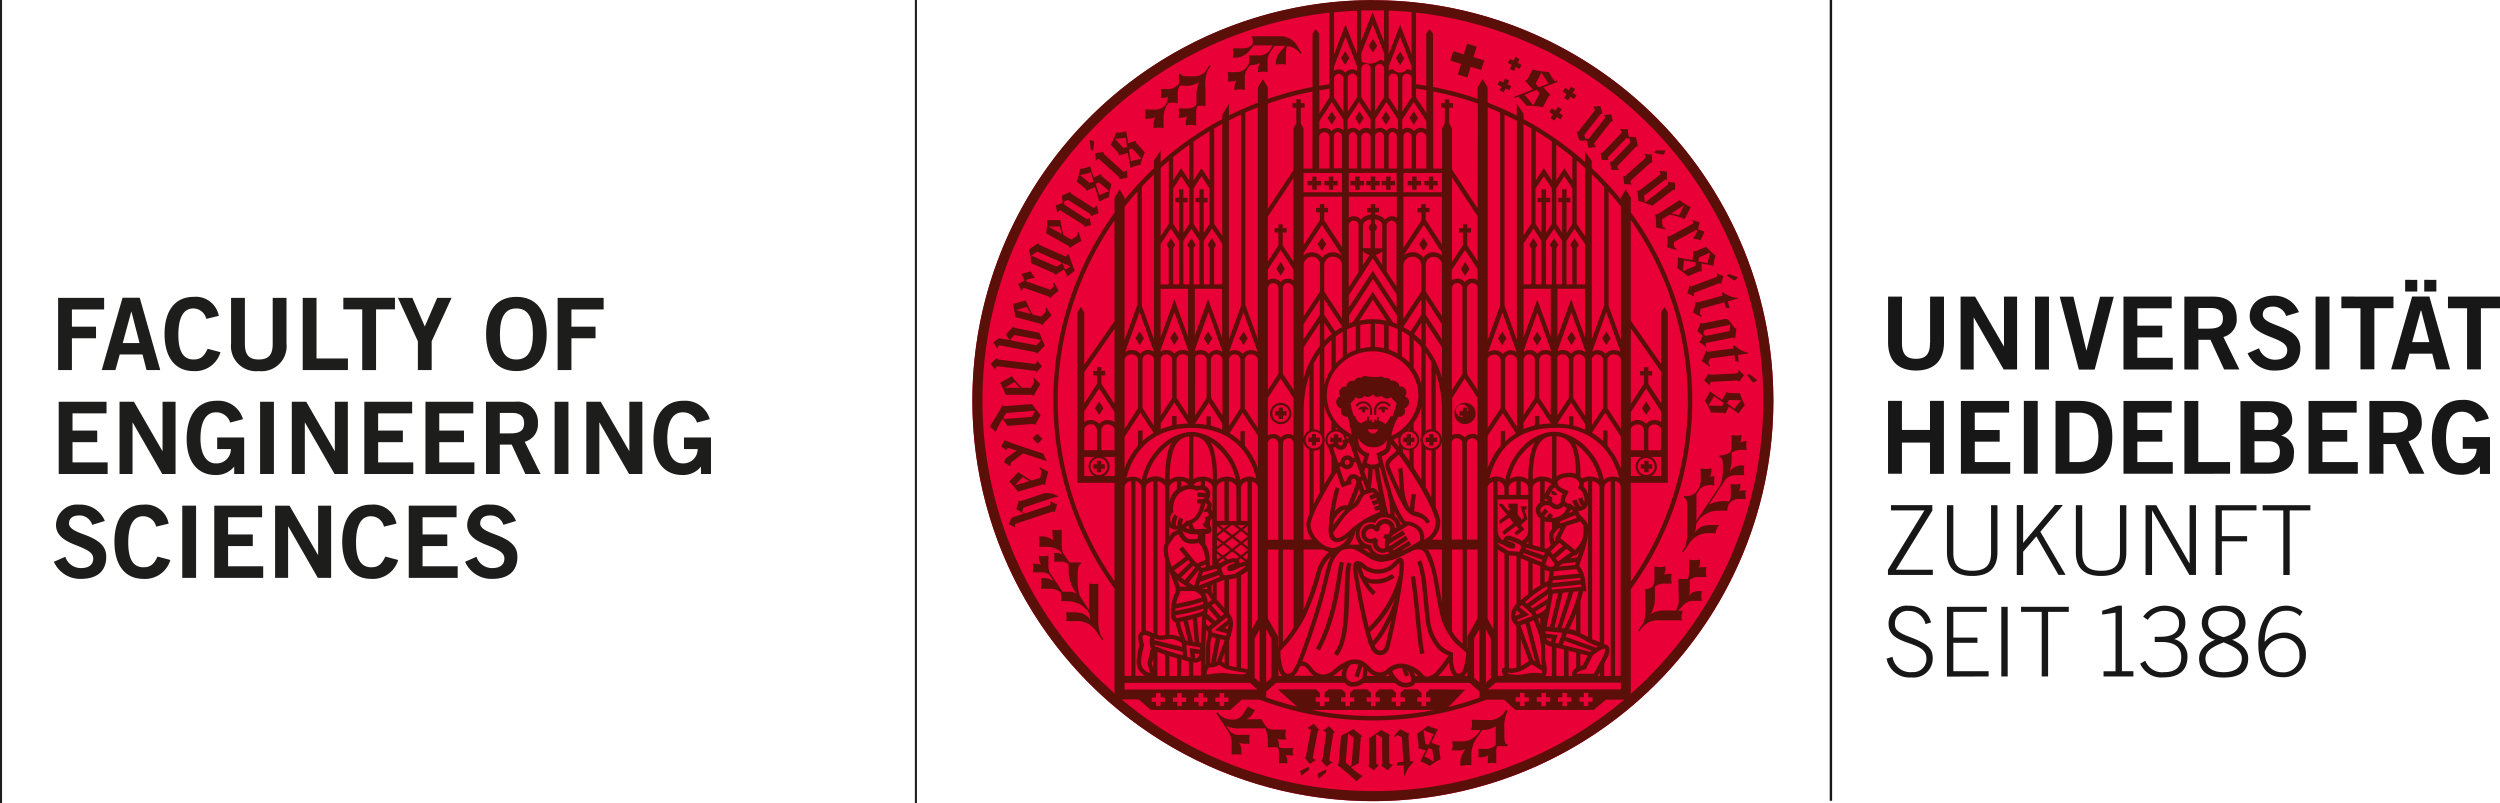<svg xmlns="http://www.w3.org/2000/svg" viewBox="0 0 324.858 104.382"><defs><style>.cls-1{fill:#171717;}.cls-2{fill:#e80036;}.cls-3{fill:#5a0f09;}.cls-4{fill:#1d1d1b;}</style></defs><g id="Logo_Uni_4C" data-name="Logo Uni_4C"><g id="layer1"><path id="path826" class="cls-1" d="M237.759,104.056V0h.313V104.056h-.313M245.153,85.6a3.009,3.009,0,0,0,3.231,2.427,2.484,2.484,0,0,0,2.764-2.397c0-1.305-.496-1.935-3.067-2.888-1.672-.63-1.846-1.067-1.846-1.682a1.611,1.611,0,0,1,1.786-1.672,2.213,2.213,0,0,1,2.188,1.707l.715-.213a2.859,2.859,0,0,0-2.903-2.169,2.324,2.324,0,0,0-2.615,2.347c0,3.002,4.913,2.045,4.913,4.466a1.683,1.683,0,0,1-1.811,1.806,2.345,2.345,0,0,1-2.586-1.985l-.764.238Zm13.255,2.298v-.68h-4.585V83.526h3.131v-.675h-3.131V79.506H258.17v-.655h-5.176v9.072Zm1.648,0h.829V78.851h-.829v9.047Zm2.551-8.392h2.7v8.392h.829V79.506h2.69v-.655h-6.203v.675Zm14.61,8.392v-.68h-1.489V78.702h-.526l-2.035.665v.496l1.732-.253v7.613h-1.558v.68Zm.878-1.682a2.984,2.984,0,0,0,3.052,1.806c1.796,0,3.102-.779,3.102-2.69a2.321,2.321,0,0,0-1.732-2.288,2.107,2.107,0,0,0,1.454-2.134c0-1.697-1.568-2.208-2.739-2.208a3.414,3.414,0,0,0-2.739,1.429l.591.427a2.544,2.544,0,0,1,2.084-1.181c1.216,0,1.985.496,1.985,1.608,0,1.206-.854,1.762-2.481,1.762h-.68v.675h.829c1.712,0,2.615.63,2.615,1.935s-.715,1.985-2.238,1.985a2.313,2.313,0,0,1-2.422-1.489l-.665.377Zm10.853-7.513c-1.722,0-2.839.779-2.839,2.298a2.229,2.229,0,0,0,1.732,2.124c-1.558.705-2.084,1.533-2.084,2.437,0,1.811,1.305,2.481,3.191,2.481s3.191-.65,3.191-2.481c0-.903-.526-1.732-2.084-2.437A2.234,2.234,0,0,0,291.792,81c0-1.519-1.117-2.298-2.839-2.298ZM286.586,85.56c0-.993.878-1.489,2.362-2.089,1.489.606,2.362,1.107,2.362,2.089,0,1.236-1.027,1.786-2.362,1.786S286.586,86.796,286.586,85.56Zm.352-4.6c0-1.067.829-1.583,2.01-1.583s2.01.496,2.01,1.583c0,.993-.878,1.533-2.01,1.836C287.817,82.493,286.938,81.943,286.938,80.96Zm12.273-1.489a3.513,3.513,0,0,0-2.144-.769c-2.566,0-3.618,2.7-3.618,4.963,0,2.089.59,4.332,3.116,4.332a2.861,2.861,0,0,0,3.067-2.814,2.759,2.759,0,0,0-2.918-2.978,3.384,3.384,0,0,0-2.437,1.206c0-1.722.705-4.045,2.774-4.045a2.198,2.198,0,0,1,1.787.69l.377-.615Zm-.417,5.618a2.059,2.059,0,0,1-2.213,2.273c-1.409,0-2.288-1.042-2.288-2.675a2.668,2.668,0,0,1,2.273-1.772,2.059,2.059,0,0,1,2.223,2.174ZM245.719,66.32h4.347l-4.739,7.717v.675h5.831v-.675h-4.799l4.734-7.692v-.705h-5.375v.68Zm7.275-.675V71.75c0,2.059,1.077,3.092,3.28,3.092s3.28-1.027,3.28-3.092V65.645h-.829v6.184c0,1.732-.844,2.337-2.451,2.337s-2.451-.601-2.451-2.337V65.645Zm9.072,9.072h.829V71.69l1.712-1.985,2.878,4.997h.928l-3.28-5.603,2.928-3.474h-1.017l-4.149,4.923V65.626h-.829v9.091Zm7.677-9.072V71.75c0,2.059,1.077,3.092,3.28,3.092s3.28-1.027,3.28-3.092V65.645h-.829v6.184c0,1.732-.844,2.337-2.452,2.337s-2.451-.601-2.451-2.337V65.645Zm9.072,9.072h.829V66.32l4.853,8.392h.854V65.645h-.829v7.563h-.025l-4.303-7.563H278.8v9.072Zm9.9,0V70.345h3.28V69.67h-3.28V66.325h4.501V65.65H287.891v9.072Zm5.295-8.392h2.69v8.392h.829V66.32h2.69v-.675h-6.203v.675Zm-46.867-4.764v-4.05h3.648v4.064h1.806V52.093h-1.806v3.777H247.143V52.093h-1.806v9.464Zm14.069,0V60.043h-4.6v-2.65h3.236V55.874h-3.241v-2.258h4.466V52.097h-6.268v9.464Zm3.578,0V52.093h-1.806v9.464Zm2.313,0h3.131c2.481,0,4.233-1.389,4.248-4.734s-1.742-4.734-4.248-4.734h-3.131v9.469Zm1.806-7.94h1.206c2.074,0,2.561,1.519,2.561,3.211s-.496,3.211-2.561,3.211h-1.206V53.621Zm13.429,7.94V60.043h-4.605v-2.65h3.241V55.874h-3.241v-2.258h4.466V52.097h-6.268v9.464Zm7.444,0V60.043h-4.129v-7.94h-1.806v9.464Zm1.365,0H294.62c2.412,0,3.449-1.022,3.449-2.481a2.192,2.192,0,0,0-1.653-2.481A2.109,2.109,0,0,0,297.856,54.45c-.104-1.692-1.325-2.322-3.211-2.322h-3.514V61.591Zm1.806-4.223h1.811c1.052,0,1.489.496,1.489,1.38s-.457,1.375-1.489,1.375h-1.811Zm0-3.776h1.811a1.162,1.162,0,1,1,0,2.308h-1.811V53.562Zm13.429,8V60.043h-4.6v-2.65h3.226V55.874h-3.241v-2.258h4.466V52.097H299.98v9.464Zm3.33,0V57.705h1.563l1.782,3.856h1.985l-2.084-4.223a2.342,2.342,0,0,0,1.732-2.437c0-1.563-.878-2.804-3.027-2.804h-3.777v9.464Zm0-8h1.653c.993,0,1.534.447,1.534,1.34s-.432,1.34-1.851,1.34h-1.34v-2.7Zm13.692.814a3.345,3.345,0,0,0-3.434-2.412c-3.032,0-3.97,2.595-3.97,5.007,0,2.675,1.191,4.719,3.767,4.719a2.977,2.977,0,0,0,2.481-1.102v.993h1.31v-4.784H320.019v1.519h1.796a1.871,1.871,0,0,1-1.863,1.879q-.061,0-.123-.004c-1.26,0-1.985-1.26-1.985-3.25,0-2.099.655-3.434,1.985-3.434a1.869,1.869,0,0,1,1.901,1.34l1.677-.447Zm-72.613-9.826c0,1.533-.605,2.074-1.821,2.074s-1.821-.536-1.821-2.074V38.545h-1.806v5.93c0,2.769,1.702,3.672,3.633,3.672s3.633-.903,3.633-3.672v-5.93h-1.806v6.005Zm5.677,3.474V41.274h.025l3.871,6.739h1.742V38.545h-1.702V44.996h-.025l-3.727-6.451h-1.886v9.469Zm9.781,0V38.545h-1.811v9.469Zm3.92,0h2.02l2.481-9.469h-1.782l-1.757,6.978h-.025L269.43,38.554h-1.782l2.481,9.469Zm12.168,0V46.495h-4.605V43.84h3.241V42.321h-3.241v-2.258h4.466V38.545h-6.268v9.469Zm3.33,0V44.157h1.563l1.782,3.856h1.985L288.913,43.79a2.342,2.342,0,0,0,1.732-2.442c0-1.563-.878-2.804-3.027-2.804h-3.777v9.469Zm0-8H287.32c.993,0,1.534.447,1.534,1.34s-.432,1.34-1.851,1.34h-1.35v-2.69Zm13.062.536a3.444,3.444,0,0,0-3.345-2.134c-1.638,0-3.052.958-3.052,2.65,0,2.913,4.878,2.546,4.878,4.407,0,.918-.695,1.26-1.603,1.26a2.168,2.168,0,0,1-2.059-1.489l-1.489.655a3.752,3.752,0,0,0,3.538,2.243c2.099,0,3.315-.993,3.315-2.908,0-3.072-4.878-2.729-4.878-4.357,0-.735.566-1.047,1.35-1.047a1.742,1.742,0,0,1,1.682,1.221l1.653-.496Zm3.97,7.444V38.545h-1.806v9.469Zm1.548-9.469v1.518h2.481v7.94h1.806v-7.94h2.481V38.545Zm10.347,1.821h.025l1.062,4.104h-2.238l1.117-4.104Zm-3.871,7.647h1.796l.561-2.045h2.978l.521,2.045h1.796l-2.69-9.469h-2.243l-2.729,9.469Zm1.811-11.642V37.88h1.573V36.366Zm2.481,0V37.88H316.59V36.366Zm3.082,2.179v1.518H320.58v7.94h1.796v-7.94h2.481V38.545Z"/><circle id="circle828" class="cls-2" cx="178.396" cy="52.068" r="52.043"/><path id="path830" class="cls-3" d="M172.669,24.654h.571v-.571h.576v-.571H173.24v-.576h-.571v.571h-.571v.571h.571Zm10.109,33.25h.571v-.457h.457v-.571h-.457V56.42h-.571v.457h-.457v.571h.457ZM170.52,24.654h.571v-.571h.571v-.571h-.596v-.576H170.52v.571h-.596v.571h.596ZM183.309,74.95c.635,4.149.774,8.049,1.236,10.064l.556-.129c-.442-1.906-.591-5.846-1.231-10.024Zm-5.742-22.729a1.241,1.241,0,0,0-1.419.442l.194.194a1.032,1.032,0,0,1,.799-.442.928.928,0,0,1,.878.829v.67h.273v-.71a1.216,1.216,0,0,0-.754-.983Zm1.727,0a1.221,1.221,0,0,0-.73.993v.71h.278v-.68a.928.928,0,0,1,.878-.829,1.033,1.033,0,0,1,.799.442l.194-.194a1.241,1.241,0,0,0-1.444-.442Zm.462.615c-.496,0-.69.194-.69.377h.571a.198.198,0,0,0-.129.179.228.228,0,0,0,.457,0,.193.193,0,0,0-.119-.174h.556c-.025-.174-.318-.387-.67-.387Zm11.201-17.89-.586-.883-.551.883.551.883ZM190.371,55.11a1.385,1.385,0,1,0-1.389-1.389,1.385,1.385,0,0,0,1.389,1.389Zm0-2.481a.817.817,0,1,1-.01-.005h.01Zm-.273,1.831h.571v-.457h.457v-.571h-.457v-.457h-.571v.457h-.457v.571h.457ZM180.123,24.684h.571v-.6h.576v-.571h-.576v-.576h-.571v.571h-.571v.571h.571Zm-1.985,0h.571v-.6h.571v-.571h-.571v-.576h-.596v.571h-.576v.571h.576Zm-2.035,0h.571v-.6h.576v-.571h-.576v-.576h-.596v.571h-.596v.571h.571Zm1.092,28.148c-.496,0-.69.194-.69.377h.581a.199.199,0,0,0-.129.179.228.228,0,0,0,.457,0,.194.194,0,0,0-.124-.174h.551c-.02-.213-.313-.417-.665-.417Zm5.236,20.446a1.532,1.532,0,0,0-.084-.496.447.447,0,0,0-.407-.298.859.859,0,0,0-.541.298c-.149.139-.298.303-.447.447a2.775,2.775,0,0,1-1.901.764,2.64,2.64,0,0,1-1.638-.566,1.718,1.718,0,0,0-.993-.531.566.566,0,0,0-.496.362,1.866,1.866,0,0,0-.104.71v.065c0,.179.104.769.263,1.672.233,1.335.61,3.27.993,4.997.199.864.412,1.677.61,2.342a5.839,5.839,0,0,0,.61,1.489,1.315,1.315,0,0,0,1.057.615,1.335,1.335,0,0,0,1.221-1.117c.129-.496.859-3.727,1.36-6.6a.251.251,0,0,0,0-.035c.149-.859.278-1.682.367-2.402a14.242,14.242,0,0,0,.119-1.538A1.196,1.196,0,0,0,182.431,73.278Zm-2.402,10.58c-.139.496-.422.69-.67.69a.749.749,0,0,1-.591-.377,1.627,1.627,0,0,1-.159-.288,11.321,11.321,0,0,0,1.985-3.007l.164-.333c-.338,1.667-.645,3.022-.725,3.32Zm.054-3.236a12.548,12.548,0,0,1-1.697,2.685c-.114-.328-.233-.72-.352-1.151v-.03a14.277,14.277,0,0,0,3.245-4.397,18.789,18.789,0,0,1-1.191,2.898Zm1.672-5.786A14.635,14.635,0,0,1,177.86,81.501c-.347-1.375-.69-3.017-.958-4.422s-.496-2.645-.496-2.978a7.554,7.554,0,0,0,1.985,3.246l.372-.427a5.389,5.389,0,0,1-.993-1.186,3.412,3.412,0,0,0,.918.119,3.901,3.901,0,0,0,2.551-.859l-.402-.402a3.414,3.414,0,0,1-2.149.695,2.039,2.039,0,0,1-1.404-.442,6.094,6.094,0,0,1-.417-1.151l.194.164a3.206,3.206,0,0,0,1.985.685,3.34,3.34,0,0,0,2.293-.923c.169-.159.323-.328.447-.447l.06-.055v.303a12.467,12.467,0,0,1-.084,1.419Zm-7.687-1.826c-.496,2.913-.993,7.444-3.072,11.255l.496.273c2.164-3.93,2.665-8.551,3.136-11.439Zm.6,6.01c-.089,2.387-.392,4.789-1.33,5.851l.432.372c1.122-1.33,1.36-3.787,1.489-6.203s.04-4.804.362-5.786l-.541-.179c-.397,1.201-.308,3.548-.412,5.945Zm2.536-63.69-.551-.883-.556.883.551.883Zm14.679-9.285-1.25-.372-.412,1.385-1.385-.412-.372,1.241,1.385.412-.412,1.39,1.25.372L191.1,8.675l1.385.412.367-1.25-1.385-.412Zm8.412,37.939-.551-.864-.551.883.551.883Zm24.892.938.045.362-3.216.417a.312.312,0,0,1-.303-.124h-.04a7.027,7.027,0,0,1-.551,1.32l.993.725.109-.149c-.347-.223-.248-.397,0-.898l3.161-.412.094.72.457.144-.119-.918,1.355-.179v-.094a3.389,3.389,0,0,1-1.757-.953Zm.64-8.888-1.151-.432a3.518,3.518,0,0,1-.328.179,9.225,9.225,0,0,0,1.047.695,2.339,2.339,0,0,0,.432-.447Zm-30.991,31.597v.496l1.295-.849.541.68-1.489,1.151.268.402,1.553-1.186.362.422-.59.496.318.318.993-.784-.462-.541.859-.784-.377-1.161.278-.189v-.303h-.794l.442,1.489-.288.228-.531-.66V65.452h-1.211v.417l.268.303-.268.199-.819-.918h-.377V65.69L195.83,66.891Zm-.184-23.672.551.883.551-.883-.551-.883ZM225.68,48.529l-3.31.164c-.268,0-.303-.139-.303-.139h-.045l-.581.869.69.645h.04a.814.814,0,0,1,.169-.457l3.375-.164a.293.293,0,0,1,.258.119h.045l.625-.844a3.661,3.661,0,0,1-.7-.66h-.04s.045.452-.228.467Zm-5.29-9.315h-.04a7.037,7.037,0,0,1-.362,1.385l1.072.581.089-.164c-.377-.169-.303-.357-.154-.883l3.072-.854.194.7.496.074-.248-.893,1.315-.367-.025-.094a3.415,3.415,0,0,1-1.871-.695l-.174.05.099.352-3.127.864a.308.308,0,0,1-.337-.055Zm1.241,5.831h.04c-.04-.199,0-.496.074-.496l3.404-.68a.298.298,0,0,1,.308.099h.04a8.182,8.182,0,0,1,.139-1.231c-.606-.238-.754-1.434-1.583-1.27l-2.724.546a.293.293,0,0,1-.273-.079H221.01l-.457,1.097.715.586-.427.898a4.762,4.762,0,0,1,.794.536Zm-.129-2.174,3.355-.67a3.047,3.047,0,0,0-.099.819l-3.122.63-.318-.268Zm2.387,10.764a.288.288,0,0,1,.248.139h.05l.462-.938,1.29.908a4.759,4.759,0,0,1,.809-1.082,8.332,8.332,0,0,1-.645-1.553l-1.405-.035a.303.303,0,0,1-.273-.164h-.04l-.601,1.052-1.618-1.117a4.133,4.133,0,0,1-.635,1.211,7.574,7.574,0,0,1,.789,1.548Zm.789-1.663,1.524.035.035.07a7.08,7.08,0,0,0-.839,1.057l-.993-.739Zm-2.63.62a6.448,6.448,0,0,0,.66-1.117l1.295.878-.203.397-1.682-.04Zm-13.315-7.752.551-.883-.551-.883-.551.883Zm-37.527,55.73a2.392,2.392,0,0,0,.174.596l.938-.799v-.377a9.403,9.403,0,0,0-1.107.581Zm32.436-56.614.551.883.571-.883-.551-.883Zm-33.051,54.43c.035-.189.571-2.978.625-3.256s.208-.263.208-.263v-.045l-.71-.769-.774.536v.04a.814.814,0,0,1,.407.268s-.6,3.141-.635,3.315a.288.288,0,0,1-.174.223v.045l.675.809a3.702,3.702,0,0,1,.804-.526v-.035s-.496-.07-.427-.342Zm5.955.799s.248-3.027.268-3.236a.308.308,0,0,1,.184-.268v-.04l-1.141-.898-1.603.878-.293,3.499a.288.288,0,0,1-.154.243v.045c.878.695,1.598,1.32,2.481,2.119a3.589,3.589,0,0,1,.744-.66v-.04a7.921,7.921,0,0,1-1.489-1.151Zm-1.682-.084.313-3.767H175.2l.715.531-.298,3.588-.213.114Zm-2.928-4.154v.035a.804.804,0,0,1,.417.253s-.457,3.166-.496,3.34a.298.298,0,0,1-.169.233v.045l.705.774a3.665,3.665,0,0,1,.779-.556v-.04s-.471-.055-.432-.328c0-.189.437-3.012.496-3.275s.199-.273.199-.273v-.045l-.739-.739Zm8.546.854a.293.293,0,0,1,.129-.258v-.045l-1.131-.655a14.681,14.681,0,0,1-1.573,1.077s.03,3.082.03,3.285a.308.308,0,0,1-.154.283v.04l.72.571.63-.63v-.03l-.293-.213-.035-3.697.134-.084.655.402s.03,3.002.03,3.275-.154.298-.154.298v.045l.849.615.655-.68v-.035a.808.808,0,0,1-.447-.189s-.03-3.191-.03-3.37Zm15.384-3.474-.164-.104-.233.352a2.317,2.317,0,0,1-1.767.993l-2.481-.035a2.139,2.139,0,0,1-.084,1.325h1.216l-.203.308a2.556,2.556,0,0,1-2.099,1.176h-1.39a1.14,1.14,0,0,1,.104.566c0,.496-.213.605-.213.605h1.151a1.572,1.572,0,0,0,.735-.199,3.206,3.206,0,0,0-.68,1.672v.576a3.86,3.86,0,0,1,1.429-.124V98.29a4.154,4.154,0,0,1,.437-1.985l.963-1.439a3.3,3.3,0,0,0,1.777-.496v2.442a1.653,1.653,0,0,1-1.022.496h-1.251a3.129,3.129,0,0,1,0,1.087,2.432,2.432,0,0,0,1.305-.243,3.474,3.474,0,0,0-.045,1.047,2.217,2.217,0,0,1,1.077,0V97.709a2.099,2.099,0,0,1,.099-.754h1.37v-.228c-.273,0-.377-.223-.412-.814V94.811a4.454,4.454,0,0,1,.397-2.357ZM187.13,96.97v-.04l-1.131-.422.844-1.777a4.154,4.154,0,0,1-1.3-.437,7.757,7.757,0,0,1-1.399,1.027l.213,1.563a.288.288,0,0,1-.094.268v.05l.993.308-.69,1.414a4.652,4.652,0,0,1,1.191.625,8.266,8.266,0,0,1,1.434-.893s-.164-1.186-.194-1.395a.307.307,0,0,1,.174-.268Zm-1.915-.318-.228-1.663.099-.084a6.724,6.724,0,0,0,1.211.471l-.665,1.419Zm1.047,2.303a7.227,7.227,0,0,0-1.176-.66l.566-1.117.467.223.213,1.489Zm-3.057-.04s-.174-3.032-.189-3.241a.298.298,0,0,1,.139-.288v-.04a7.183,7.183,0,0,1-1.221-.615l-.789.923.134.124c.253-.337.417-.223.898.035l.184,3.186-.73.04-.174.447.928-.05.074,1.36h.099a3.38,3.38,0,0,1,1.072-1.682v-.179ZM204.36,12.069l.313-.496-.496-.323-.313.471-.471-.313-.323.496.496.313-.318.496.496.323.313-.471.471.313.323-.496Zm15.786,26.466a.829.829,0,0,1,0-.496l3.156-1.196a.293.293,0,0,1,.283.035h.045l.333-.993a3.646,3.646,0,0,1-.864-.412h-.035s.184.442-.079.541l-3.067,1.151c-.253.094-.333-.04-.333-.04h-.045l-.283.993.859.377Zm.601,35.234a1.915,1.915,0,0,0,.164-1.072,2.859,2.859,0,0,1-1.405,0V74.062a2.566,2.566,0,0,1-.189,1.161,10.576,10.576,0,0,1-1.226,0l.05,2.526a2.715,2.715,0,0,1-.377,1.588h-1.593a2.829,2.829,0,0,0-1.682.496,4.466,4.466,0,0,0,.561-2.045V76.231a1.802,1.802,0,0,1,.993-.392h1.181a3.713,3.713,0,0,1,0-1.27,3.044,3.044,0,0,0-.993.104,1.935,1.935,0,0,0,.164-1.072,2.893,2.893,0,0,1-1.409,0v1.365a2.203,2.203,0,0,1-.208,1.196l-.025.035a1.151,1.151,0,0,1-.958.328v2.164a5.97,5.97,0,0,1-.199,2.174l-.73,1.097.174.099a2.712,2.712,0,0,1,2.218-1.459h3.305a1.717,1.717,0,0,1,.124-1.231h-.645a6.893,6.893,0,0,0,.685-.739,2.019,2.019,0,0,1,1.211-.561h1.201a3.663,3.663,0,0,1,0-1.27c-.878,0-1.206.069-1.692.635a2.022,2.022,0,0,0,.119-.655V75.367a1.776,1.776,0,0,1,.993-.392h1.176a3.723,3.723,0,0,1,0-1.27,3.06,3.06,0,0,0-.978.065Zm-3.226-42.326,2.849-1.548.199.055a5.904,5.904,0,0,1-.551,1.042v.04a3.42,3.42,0,0,1,.928.174h.045l.496-1.107-.844-.303.208-.933a4.736,4.736,0,0,1-.913-.288h-.035c.094.179.139.462.07.496l-2.928,1.593a.313.313,0,0,1-.323,0l-.05.05a7.389,7.389,0,0,1-.04,1.429l1.176.323.05-.174c-.387-.089-.357-.298-.328-.849Zm8.58,26.069a1.697,1.697,0,0,0,.159-.993,2.581,2.581,0,0,1-1.266,0V57.74a2.249,2.249,0,0,1-.174,1.052,2.571,2.571,0,0,1-1.37.382v.218c.288,0,.417.471.417.754v.422a6.155,6.155,0,0,1-.273,2.328l-.372.59-1.792,2.705-.993,1.489V64.241l.467-.705a1.787,1.787,0,0,1,1.072-.496h.814a3.26,3.26,0,0,1,0-1.151,3.442,3.442,0,0,0-.591.035,1.88,1.88,0,0,0,.174-1.072,2.855,2.855,0,0,1-1.385,0v1.34a2.571,2.571,0,0,1-.179,1.131l-.442.665a1.985,1.985,0,0,1-1.548.467v.223c.293,0,.422.467.422.754v3.32a6.053,6.053,0,0,1-.278,2.327c-.129.203-.392.581-.392.581l.154.094s.338-.457.735-1.057l.114-.179a2.899,2.899,0,0,1,2.218-1.236H222.98a1.275,1.275,0,0,1,.422-1.042c-1.414,0-2.288-.169-3.116.878l-.084.124a3.694,3.694,0,0,0,.208-1.196l.233-.352a3.25,3.25,0,0,1,2.481-1.34h1.345a1.439,1.439,0,0,1,.467-1.171,1.569,1.569,0,0,1,.888-.347h1.032a3.257,3.257,0,0,1,0-1.112,2.655,2.655,0,0,0-.878.094,1.678,1.678,0,0,0,.149-.938,2.532,2.532,0,0,1-1.231,0v1.196a1.937,1.937,0,0,1-.179,1.047l-.035.045a4.559,4.559,0,0,0-2.62.397l1.335-2.015.074-.114.551-.834.079-.119v-.04l.094-.139a1.896,1.896,0,0,1,1.171-.556h1.295a3.648,3.648,0,0,1,0-1.246,1.976,1.976,0,0,0-1.95.809,4.019,4.019,0,0,0,.303-1.489v-.993a2.313,2.313,0,0,1,1.171-.372h.784a3.325,3.325,0,0,1,0-1.141A2.682,2.682,0,0,0,226.102,57.512ZM215.963,28.505l.993-.625a11.228,11.228,0,0,1,1.925.556h.04l.784-1.519a8.304,8.304,0,0,1-1.454-.913l-2.804,1.801a.312.312,0,0,1-.318,0h-.035a9.311,9.311,0,0,1,.094,1.757l1.206.238v-.184c-.402-.035-.377-.392-.432-1.112Zm2.878-1.851-.65,1.32s-.581-.154-.993-.248Zm1.93,8.635a.303.303,0,0,1,.288,0h.045V34.242l1.553.278a4.782,4.782,0,0,1,.278-1.325,8.245,8.245,0,0,1-1.246-1.136l-1.29.566a.308.308,0,0,1-.318-.035h-.04l-.099,1.206-1.94-.328a4.075,4.075,0,0,1-.065,1.37,7.734,7.734,0,0,1,1.37,1.067Zm0-1.836,1.395-.61.06.05a7.32,7.32,0,0,0-.318,1.315l-1.226-.243ZM218.787,35.2l-.114-.079a6.619,6.619,0,0,0,.129-1.295l1.543.258v.442Zm-4.551,24.674h-.571v.457h-.467v.571h.457v.457h.571v-.457h.462v-.571h-.457Zm13.156-11.23s-.283.065-.367.07a9.491,9.491,0,0,0,.779.993,2.306,2.306,0,0,0,.551-.288ZM178.406.01a52.043,52.043,0,1,0,52.033,52.053v-.01A52.043,52.043,0,0,0,178.396.025Zm5.603,11.498q.67.089,1.34.208v2.978l-1.34-2.054Zm1.796,78.067-.496.457v.571h.566v.581h-.566v.571h-.596V91.188h-.566v-.576h.566v-.571l-.496-.457H182.48l-.496.457v.571h.571v.581h-.571v.561h-.576V91.188h-.566v-.576h.566v-.566l-.496-.462H179.23l-.496.462v.566h.566v.581h-.566v.561h-.581V91.188h-.566v-.576h.566v-.571l-.496-.457H175.93l-.496.462v.566h.546v.581h-.566v.561h-.581V91.188h-.566v-.576h.566v-.571l-.496-.457h-1.722l-.496.462v.566h.571v.581h-.571v.561h-.605V91.188h-.561v-.576h.561v-.561l-.496-.467h-4.963c.199.199,1.732,1.553,2.516,2.248a40.77,40.77,0,0,1-4.045-1.221v-.73l.318-.283.993-.869h8.893a1.439,1.439,0,0,0,.849.496h.159a2.886,2.886,0,0,0,.566-.065A1.533,1.533,0,0,0,176.798,89a4.574,4.574,0,0,0,.402-.258h4.084a2.706,2.706,0,0,0,.233.199,1.92,1.92,0,0,0,1.146.387,1.984,1.984,0,0,0,.963-.253.7.7,0,0,0,.273-.337h7.077l1.275,1.117v.789l-.283.114q-1.846.645-3.767,1.117l2.203-2.263Zm.596,2.675a41.16,41.16,0,0,1-16.059,0ZM174.386,22.476v2.511h-5.002V22.476Zm-2.978-.571V17.811a.615.615,0,0,1,.203-.437.729.729,0,0,1,.496-.194.64.64,0,0,1,.645.63V21.895Zm1.916-4.094a.734.734,0,0,1,.164-.496.437.437,0,0,1,.333-.169.541.541,0,0,1,.382.184.68.68,0,0,1,.184.462v4.084h-1.062Zm5.032,4.65h3.131v2.511H175.26V22.476ZM175.26,21.89V17.811a.61.61,0,0,1,.526-.645.496.496,0,0,1,.362.179.695.695,0,0,1,.179.467V21.895Zm1.633,0V17.811a.606.606,0,0,1,1.211,0V21.895Zm1.786,0V17.811a.591.591,0,1,1,1.176,0V21.895Zm-.283,19.587h-.04a8.432,8.432,0,0,0-1.747.194l1.777-2.724,1.787,2.729a8.533,8.533,0,0,0-1.777-.184Zm1.459.715v3.052a6.46,6.46,0,0,0-1.186-.159V42.058a8.004,8.004,0,0,1,1.186.144Zm-1.757-.139v3.052a6.54,6.54,0,0,0-1.345.203V42.232a8.017,8.017,0,0,1,1.345-.164Zm.283-4.149-2.6,3.97a5.201,5.201,0,0,0-.496.189V41.026l3.122-4.784,3.107,4.744v1.107c-.164-.065-.328-.124-.496-.179Zm0-4.342,3.107,4.705v1.677L178.386,35.18l-3.122,4.784V38.366Zm-3.127-4.308a.685.685,0,0,1,.655-.601.65.65,0,0,1,.625.645v6.059l-1.28,1.985Zm2.849.754V32.252h-.993V29.319a.715.715,0,0,1,.357-.59,1.49,1.49,0,0,1,.66-.233v.62a.546.546,0,0,0,0,.933Zm-.139,3.136-.873,1.34V32.639A2.562,2.562,0,0,0,177.964,33.145Zm.695-4.05V28.48a1.49,1.49,0,0,1,.62.228.72.72,0,0,1,.338.61v2.948h-.958V30.024a.546.546,0,0,0,0-.928Zm.958,3.543v1.801l-.859-1.3a2.556,2.556,0,0,0,.878-.501Zm.571,2.665V29.319a.66.66,0,0,1,.635-.645.67.67,0,0,1,.645.61v7.965Zm.258,7.032a8.063,8.063,0,0,1,1.171.417v3.181a6.6,6.6,0,0,0-1.171-.496Zm1.062-20.431h-1.062V17.811a.734.734,0,0,1,.164-.496.437.437,0,0,1,.333-.169.546.546,0,0,1,.382.179.67.67,0,0,1,.184.457Zm0,3.652v2.739a1.227,1.227,0,0,0-.645-.189,1.211,1.211,0,0,0-.908.427,1.369,1.369,0,0,0-.308-.293,2.075,2.075,0,0,0-.948-.337v-.318h.496v-.571h-.496V26.52h-.571v.496h-.496v.571h.496V27.9a2.109,2.109,0,0,0-.993.342,1.416,1.416,0,0,0-.308.288,1.191,1.191,0,0,0-.898-.427,1.245,1.245,0,0,0-.655.194V25.558Zm-5.325,16.818v3.102a6.52,6.52,0,0,0-1.146.546V42.812A7.892,7.892,0,0,1,176.183,42.376Zm2.213,3.285a5.955,5.955,0,0,1,4.183,1.717,5.682,5.682,0,0,1,1.732,4.04,5.913,5.913,0,0,1-3.474,5.201,1.39,1.39,0,0,1,.035-.372,7.309,7.309,0,0,1,.834-2.089.829.829,0,0,0,.754-.328.789.789,0,0,0,.03-.764.908.908,0,0,0,.615-.68.769.769,0,0,0-.556-.859.804.804,0,0,0,.134-.829.819.819,0,0,0-.878-.471s.094-.347-.347-.61-.685-.114-.685-.114a.65.65,0,0,0-.367-.343,1.053,1.053,0,0,0-.531-.04.734.734,0,0,0-.407-.203,3.911,3.911,0,0,1-1.603-.005.787.787,0,0,0-.075.075s-.084-.124-.412-.119a.586.586,0,0,0-.496.253.6.6,0,0,0-.521,0,.745.745,0,0,0-.377.407s-.213-.189-.69.104a.69.69,0,0,0-.342.62.799.799,0,0,0-.774.303.824.824,0,0,0,0,.948.725.725,0,0,0-.541.789.888.888,0,0,0,.63.794,1.081,1.081,0,0,0,.084.749.913.913,0,0,0,.789.328c.059.228.437,1.732.496,2.327-.367-.238-.65-.437-.65-.442a5.513,5.513,0,0,1-.839-8.675,5.955,5.955,0,0,1,4.248-1.717Zm12.268-16.009v-.496h-.571v.496h-.496v.566h.496V31.88l-1.424,2.164V23.056l3.335,5.047v5.831l-1.345-2.05V30.217h.496v-.571Zm-.293,2.834,1.628,2.481v1.439a1.29,1.29,0,0,0-1.663.258,1.276,1.276,0,0,0-.993-.452,1.306,1.306,0,0,0-.7.208v-1.34Zm1.628,4.873V50.673l-1.375-2.094V37.428a.7.7,0,0,1,.705-.64.685.685,0,0,1,.68.571Zm-3.335.069a.69.69,0,0,1,.7-.645.675.675,0,0,1,.68.64V48.579l-1.385,2.109V37.428Zm1.667,11.746,1.667,2.541v4.863a1.241,1.241,0,0,0-.665-.199,1.335,1.335,0,0,0-.993.467,1.375,1.375,0,0,0-.993-.467,1.296,1.296,0,0,0-.65.179V51.725Zm.283,34.972V71.407h1.385V80.34l-1.33,2.367V84.156Zm.05,3.042v.65h-.387a.916.916,0,0,0,.104-.114,2.156,2.156,0,0,0,.293-.536Zm-.05-17.066V57.591a.615.615,0,0,1,.213-.447.764.764,0,0,1,.496-.199.65.65,0,0,1,.655.645h0V70.122ZM189.309,56.946a.784.784,0,0,1,.496.199.596.596,0,0,1,.218.442V70.117h-1.385V57.427a.635.635,0,0,1,.68-.481Zm.744,14.461V83.63l-.184-.164a5.177,5.177,0,0,1-1.156-1.38v-.03l-.04-.045V71.407Zm-.566,12.481c.422.387.839.725,1.062.943a18.881,18.881,0,0,1-.323,1.881,1.797,1.797,0,0,1-.283.64.412.412,0,0,1-.352.184.466.466,0,0,1-.382-.184,3.813,3.813,0,0,1-.402-2.015v-.531a4.039,4.039,0,0,1-1.563-.898,6.166,6.166,0,0,1-1.439-3.558c-.104-.68-.213-2.188-.382-3.702a16.28,16.28,0,0,0-.739-3.851l-.521.228a15.987,15.987,0,0,1,.69,3.682c.169,1.489.278,2.978.387,3.722a6.679,6.679,0,0,0,1.598,3.871,3.865,3.865,0,0,0,1.424.898,4.06,4.06,0,0,0-.462.566,14.633,14.633,0,0,1-1.117,1.434,1.896,1.896,0,0,1-1.196.734.828.828,0,0,1-.605-.303,4.015,4.015,0,0,0-2.799-1.409,2.715,2.715,0,0,0-1.841.74,1.439,1.439,0,0,1-.948.422,1.697,1.697,0,0,1-1.166-.586,4.2,4.2,0,0,0-.457-.427,2.7,2.7,0,0,0-.764-.526,2.522,2.522,0,0,0-.824-.149,2.706,2.706,0,0,0-1.042.208A6.508,6.508,0,0,0,173.27,87.074a2.089,2.089,0,0,1-1.335.576,1.762,1.762,0,0,1-1.37-.749,3.047,3.047,0,0,0-.72-.754,1.171,1.171,0,0,0-.635-.184,92.974,92.974,0,0,0,2.918-8.838c.258-1.047.496-2.099.774-3.127a4.304,4.304,0,0,1,1.419-2.481,3.412,3.412,0,0,1,1.117-.213,1.563,1.563,0,0,1,.546.084,10.419,10.419,0,0,1,1.608.923,3.842,3.842,0,0,0,1.891.715,7.887,7.887,0,0,0,2.978-.908c.114-.055.248-.129.392-.213a4.178,4.178,0,0,0,.496-.238l.139-.079a1.942,1.942,0,0,1,.789-.189,1.314,1.314,0,0,1,.462.079,1.182,1.182,0,0,1,.496.531,13.266,13.266,0,0,1,1.102,3.628c.213,1.231.531,3.201.943,4.739a7.37,7.37,0,0,0,.561,1.365,4.55,4.55,0,0,0,.338.551l.059.074a5.753,5.753,0,0,0,1.251,1.543Zm-.605,3.95h-1.985a7.889,7.889,0,0,0,.68-.754c.273-.347.496-.695.725-.993a4.868,4.868,0,0,0,.129.844,1.984,1.984,0,0,0,.377.789.859.859,0,0,0,.074.114Zm-4.59,0H183.88a3.037,3.037,0,0,0-.189-.496,4.909,4.909,0,0,1,.59.496Zm-1.459-.824a2.569,2.569,0,0,1,.556,1.295.392.392,0,0,1-.05.218v.035a1.405,1.405,0,0,1-.665.169,1.339,1.339,0,0,1-.814-.278,3.153,3.153,0,0,1-.769-.888,3.759,3.759,0,0,1-.189-.347,2.085,2.085,0,0,1,1.231-.412h.045l.397,1.112.536-.189Zm-2.258.824h-.625a2.223,2.223,0,0,0,.496-.263.581.581,0,0,0,.119.263Zm-1.891,0h-1.052c0-.184.03-.392.04-.605v-.094l.084.074a2.743,2.743,0,0,0,.918.625Zm-2.144.179.462-1.395.119.07v.496a6.508,6.508,0,0,1-.074.839.58.58,0,0,1-.208.228c-.119.094-.258.169-.357.233a1.357,1.357,0,0,1-.293.084,2.384,2.384,0,0,1-.452.055h-.089a1.082,1.082,0,0,1-.615-.462.695.695,0,0,1-.099-.407,2.292,2.292,0,0,1,.462-1.3.604.604,0,0,1,.079-.084,1.893,1.893,0,0,1,.337-.084h.243a1.567,1.567,0,0,1,.293.035l.159.05-.496,1.489Zm-2.198-.179h-1.117a3.861,3.861,0,0,0,.437-.318,9.355,9.355,0,0,1,.844-.645,2.715,2.715,0,0,0-.169.898s-.005.045-.005.065Zm-7.94-3.285a17.937,17.937,0,0,0,3.067-4.178,30.466,30.466,0,0,0,2.134-5.801,4.407,4.407,0,0,1,1.36-2.283,7.727,7.727,0,0,0-.586,1.563c-.293,1.047-.496,2.099-.774,3.141a89.477,89.477,0,0,1-3.131,9.34,8.25,8.25,0,0,0-.412.725.993.993,0,0,1-.62.496.496.496,0,0,1-.124,0c-.189,0-.412-.154-.61-.68a7.179,7.179,0,0,1-.318-2.322Zm.208,3.285h-.496v-.993q.035.124.079.248a1.985,1.985,0,0,0,.407.744Zm1.489-16.411V81.551a17.533,17.533,0,0,1-1.385,1.871V71.407Zm-1.385-1.305V57.591a.605.605,0,0,1,.208-.447.774.774,0,0,1,.496-.199.665.665,0,0,1,.67.62V70.122Zm1.385-19.444-1.404-2.099V37.428a.655.655,0,0,1,.665-.645l.005,0a.764.764,0,0,1,.496.199.61.61,0,0,1,.208.442Zm5.523,5.389a1.097,1.097,0,0,1,1.092,1.057l-.323.104.079.268a.495.495,0,0,1,0,.149c0,.179-.104.238-.258.253a.303.303,0,0,1-.298-.233l-.03-.089v-.119h.457v-.571h-.457V56.43h-.571v.457h-.457v.571h.457v.104l-.63.213a1.082,1.082,0,0,1-.184-.6,1.102,1.102,0,0,1,1.097-1.107h.025Zm-.055-.288v-.283c.094.104.194.203.298.303a1.372,1.372,0,0,0-.243,0Zm1.489,1.866V57.611l.283-.094.69,1.94-.243.089a.824.824,0,0,0-.69-.367.893.893,0,0,0-.898.868l-.308.104-.67-1.985.293-.094a.869.869,0,0,0,.715.372.844.844,0,0,0,.566-.213.804.804,0,0,0,.253-.586Zm-.164-1.017.437.293-.343.094a1.393,1.393,0,0,0-.104-.387Zm6.05-2.511h-.298a1.882,1.882,0,0,1-.218.496c-.139.223-.144.144-.402.496a2.481,2.481,0,0,0-.854-.452V54.162h-.243v.496h-.144v-.119h-.189v.199a.174.174,0,0,1-.343,0v-.218h-.184v.139H177.92v-.521h-.273v.496a2.216,2.216,0,0,0-.764.387,1.206,1.206,0,0,1-.779-.953h-.169a9.932,9.932,0,0,1-.442-1.672c.179-.159.65-.6.63-.819a.749.749,0,0,0,.496.199.829.829,0,0,0,.655-.342.839.839,0,0,0,1.131-.199c.134.134.283.347.536.347a1.871,1.871,0,0,0,.596-.144.755.755,0,0,0,.655.342c.462,0,.496-.199.496-.199s.571.59.794.809a10.762,10.762,0,0,1-.541,1.727Zm.799,3.474v.417q-.338-.442-.67-.849c.233-.119.452-.253.67-.392a1.389,1.389,0,0,0-.06.407,1.427,1.427,0,0,0,.05.397Zm-.293.993a5.132,5.132,0,0,1-.655.591,1.777,1.777,0,0,0-.789,1.236.88.88,0,0,0,0,.169,8.436,8.436,0,0,0,.412,1.112c.343.814.844,1.94,1.325,2.908.238.496.496.923.685,1.27a2.267,2.267,0,0,0,.59.734,1.776,1.776,0,0,0,.695.407c.739.223,1.32.377,1.623,1.022l.496-.238a2.727,2.727,0,0,0-1.985-1.33l-.074-.03v-.139a14.102,14.102,0,0,1,.243-2.03l-.561-.099a16.873,16.873,0,0,0-.243,1.841,2.141,2.141,0,0,1-.233-.367,7.122,7.122,0,0,1-.556-2.481c-.079-.913-.089-1.782-.184-2.347l-.561.094c.099.566.099,1.677.228,2.784-.129-.273-.258-.551-.382-.824-.263-.581-.496-1.141-.68-1.573a8.278,8.278,0,0,1-.298-.799.403.403,0,0,1,0-.07c0-.213.233-.496.586-.799a7.722,7.722,0,0,0,.635-.556c2.164,2.948,4.337,6.68,4.754,8.471a2.256,2.256,0,0,1,.035.412,2.397,2.397,0,0,1-.993,1.861,4.175,4.175,0,0,1-.496.337v-.218a2.015,2.015,0,0,0-.357-1.226,2.064,2.064,0,0,0-.457-.417,2.6,2.6,0,0,0-1.3-.531h-.208a.567.567,0,0,1-.303-.208,14.02,14.02,0,0,1-1.767-4.084c-.496-1.613-.923-3.27-1.136-4.169a4.961,4.961,0,0,0,.581-.293,1.216,1.216,0,0,0,.546-.72,2.634,2.634,0,0,0,.084-.536,8.537,8.537,0,0,1,.69.809Zm1.618-2.481a1.097,1.097,0,1,1-1.097,1.097h0a1.097,1.097,0,0,1,1.072-1.121l.015,0Zm-.094-.283c.06-.06.124-.114.184-.179v.174h-.184Zm1.717-10.714V49.909a6.262,6.262,0,0,0-.993-2.089v-3.707A9.083,9.083,0,0,1,184.689,45.105Zm-.938-1.712.938-1.459v2.317a9.578,9.578,0,0,0-.938-.844Zm.938,14.253v4.69c-.313-.496-.645-1.042-.993-1.563V58.385a1.39,1.39,0,0,0,0-2.442V54.951a6.008,6.008,0,0,0,.993-2.04v3.776a1.361,1.361,0,0,0,0,.993Zm-1.543.893v1.399c-.278-.407-.561-.804-.844-1.191v-.432a1.36,1.36,0,0,0,.754.223Zm2.903,11.568a2.918,2.918,0,0,0,1.097-2.174,2.981,2.981,0,0,0-.045-.496,9.486,9.486,0,0,0-.541-1.524V58.47a1.39,1.39,0,0,0,.809-1.186V70.156Zm1.32,1.305v6.833c-.194-.993-.357-1.985-.496-2.705a18.659,18.659,0,0,0-.625-2.566,6.678,6.678,0,0,0-.541-1.256,3.406,3.406,0,0,0-.213-.318Zm-2.109-26.51V41.924l2.109,3.211v3.97a11.811,11.811,0,0,0-2.114-4.184Zm2.109,8.312V57.08a1.385,1.385,0,0,0-.809-1.186V48.45a14.58,14.58,0,0,1,.804,4.779Zm-1.38-6.124v8.675a1.385,1.385,0,0,0-.73.208V45.85a10.57,10.57,0,0,1,.73,1.241Zm-.73-6.218V38.887l2.104,3.241v1.985Zm0-3.007V34.366a1.022,1.022,0,0,1,1.032-.993,1.062,1.062,0,0,1,1.077.993V41.09Zm1.032-5.097a1.613,1.613,0,0,0-1.34.715,1.717,1.717,0,0,0-1.395-.715,1.841,1.841,0,0,0-1.171.432l2.625-3.975,2.352,3.588v.382a1.687,1.687,0,0,0-1.077-.407Zm-.303,23.29a1.097,1.097,0,1,1-1.097,1.097h0a1.097,1.097,0,0,1,1.092-1.077Zm0,2.481v6.104c-.223-.432-.466-.883-.73-1.35V58.331A1.375,1.375,0,0,0,185.989,58.539ZM183.076,70.3l-1.985,1.206a.96.96,0,0,1-.164-.084l2.04-1.315-.308-.496-2.114,1.365a.925.925,0,0,1-.06-.288l2.094-1.256-.293-.496-1.573.943a1.438,1.438,0,0,1,.496-.496c.154-.089.174-.094,1.777-1.122h.059a3.513,3.513,0,0,1,.933.402,1.638,1.638,0,0,1,.566,1.236,1.239,1.239,0,0,1-.05.372l-1.266.774a5.463,5.463,0,0,0-.615.323,2.938,2.938,0,0,1-.496.159l1.26-.759Zm-4.928.496h-.169a1.449,1.449,0,0,1-1.315-1.409,1.404,1.404,0,0,1,1.519-1.504,2.055,2.055,0,0,1,.328.03l.174.03.104-.149a1.251,1.251,0,0,1,1.077-.581,1.984,1.984,0,0,1,.898.233,1.325,1.325,0,0,1,.685,1.112l-.203.129v-.03a1.191,1.191,0,0,0-.496-.948,1.21,1.21,0,0,0-.754-.268,1.325,1.325,0,0,0-1.221.814,1.141,1.141,0,0,0-.59-.159,1.3,1.3,0,0,0-1.285,1.072,1.49,1.49,0,0,0,0,.213,1.171,1.171,0,0,0,.367.878,1.23,1.23,0,0,0,.839.318,1.32,1.32,0,0,0,.253,0,1.335,1.335,0,0,0,1.3,1.26,1.176,1.176,0,0,0,.496-.099l.139-.074a1.763,1.763,0,0,0,.228.203,1.688,1.688,0,0,1-.496.164,2.205,2.205,0,0,1-.402.04,1.444,1.444,0,0,1-1.404-1.067Zm0,1.156-.253-.154c-.268-.164-.536-.342-.804-.496h.635a2.432,2.432,0,0,0,.432.695Zm-7.404-15.88a1.097,1.097,0,1,1-1.097,1.097h0A1.102,1.102,0,0,1,170.744,56.073Zm-.045-.288V47.279a10.726,10.726,0,0,1,.794-1.37V56.023a1.36,1.36,0,0,0-.749-.223Zm.794,2.551v5.667l-.437.814c-.129.243-.248.496-.357.695V58.564h.045a1.374,1.374,0,0,0,.769-.233Zm-1.127,9.493v-.05a12.268,12.268,0,0,1,1.181-2.705c.596-1.127,1.35-2.442,2.129-3.682l.66,1.94,1.305-.457-.06-.253a.411.411,0,0,1,0-.114.308.308,0,0,1,.308-.308l.01,0c.119,0,.208.04.278.228l.089.273c-.333.948-.869,2.258-1.141,2.978a1.13,1.13,0,0,0-.263-.03,2.05,2.05,0,0,0-1.419.774,18.657,18.657,0,0,1,.64-2.918l-.531-.203a22.83,22.83,0,0,0-.908,5.503,2.625,2.625,0,0,0,.099.844,1.092,1.092,0,0,0,.993.814,2.605,2.605,0,0,0,1.489-.695,2.947,2.947,0,0,1-1.767,1.414.961.961,0,0,1-.303.045,2.977,2.977,0,0,1-1.876-1.022,3.221,3.221,0,0,1-.993-2.02,1.224,1.224,0,0,1,.079-.357Zm4.387-7.781a.318.318,0,0,1,.328-.298c.119,0,.203.035.268.233a.495.495,0,0,1,0,.114.318.318,0,0,1-.323.308c-.119,0-.199-.035-.273-.233a.375.375,0,0,1,0-.124Zm.273.923a.888.888,0,0,0,.893-.878l.273-.099.675,1.896-.149.05-.144.045a.844.844,0,0,0-.695-.367.883.883,0,0,0-.893.859l-.303.109-.64-1.896.293-.104a.829.829,0,0,0,.69.402Zm3.424-2.858h.268a1.772,1.772,0,0,0,1.489-.943,5.951,5.951,0,0,1-.094.898.63.63,0,0,1-.308.397c-.169.109-.422.213-.73.362l-.203.099.05.223c.055.243.134.576.233.958a1.097,1.097,0,0,1-.7.263,1.236,1.236,0,0,1-.854-.223c.114-.377.208-.71.273-.948l.07-.248-.238-.094a1.886,1.886,0,0,1-1.127-1.072,2.726,2.726,0,0,0-.089-.471,3.205,3.205,0,0,1,0-.387,2.188,2.188,0,0,0,1.97,1.186Zm-.715-2.328h1.34a.685.685,0,0,1-1.34,0Zm2.213,9.091c-.233-1.067-.521-2.516-.759-4.079l.159-.084c.228.893.531,1.985.864,3.037a13.247,13.247,0,0,1,.447,3.052,3.109,3.109,0,0,0-.308-.084h.03s-.208-.715-.432-1.841Zm-.73-.685a3.46,3.46,0,0,0-.243-.382.829.829,0,0,0-.615-.402.429.429,0,0,0-.129,0l-.104.03c.069-.496.213-1.648.243-2.481h.228c.199,1.181.407,2.298.601,3.231Zm-1.94-2.948.164-.496a1.541,1.541,0,0,0,.362.154,15.279,15.279,0,0,1-.119,1.524Zm.238,2.387-.238.07-.412-1.201.084-.025.164-.055Zm-.238-4.332c-.079.283-.184.65-.308,1.052l-.258-.73-.422-1.191a2.56,2.56,0,0,0,.963.869Zm-.496,4.754a4.046,4.046,0,0,0-.437.68,2.724,2.724,0,0,1-.496.735c.213-.551.496-1.275.749-1.94Zm-1.945,2.179a12.682,12.682,0,0,0-.928,1.107c-.233.308-.457.615-.64.883a6.118,6.118,0,0,1,.06-.645c.452-.784,1.052-1.32,1.474-1.345Zm1.295,2.794.035-.035v.139a2.303,2.303,0,0,0,0,.288,1.935,1.935,0,0,0,.556,1.355h-1.4a3.31,3.31,0,0,0,.779-1.747Zm.243-.893c-.179.124-.343.238-.471.338l-.164.134c-.03.04-.055.045-.089.094-.918.898-1.558,1.221-1.861,1.206-.223,0-.342-.104-.496-.447a1.117,1.117,0,0,1-.05-.258c.228-.293.625-.893,1.102-1.528a5.697,5.697,0,0,1,1.568-1.598,2.193,2.193,0,0,0,.918-1.082c.213-.407.432-.72.601-.754l.928-.268a.823.823,0,0,1,.174.194l-.625.268.223.526.69-.293a2.129,2.129,0,0,1,.094.223l-.68.278.213.526.655-.268a1.027,1.027,0,0,0,.065.233l-.63.233.199.531.531-.199V66.32a.626.626,0,0,1-.03.223c-.308.104-1.335.6-1.94.923-.223.169-.61.422-.958.665Zm4.853-1.657c.084.189.169.362.253.531a4.301,4.301,0,0,0,.576.878,1.801,1.801,0,0,0,.213.203l-.248.159a1.846,1.846,0,0,0-.789-1.186v-.213s-.03-.228-.035-.372Zm-.635,2.72a2.094,2.094,0,0,0-.223.258l-.437-.035-.203.457.328.184a1.988,1.988,0,0,0-.119.635,1.49,1.49,0,0,0,.079.496l-.069.04a.635.635,0,0,1-.248.05.729.729,0,0,1-.496-.228.715.715,0,0,1-.223-.496.467.467,0,0,1,.124-.318l-.392-.412a.894.894,0,0,1-.551.199.596.596,0,0,1-.695-.6.958.958,0,0,1,0-.129.74.74,0,0,1,.72-.586.605.605,0,0,1,.571.402l.531-.199a.666.666,0,0,1-.025-.184.625.625,0,0,1,.223-.471.784.784,0,0,1,.496-.203.625.625,0,0,1,.402.139.615.615,0,0,1,.273.496,1.22,1.22,0,0,1-.149.496Zm-7.593-13.265a1.385,1.385,0,0,0-.412,2.159l.412,1.216v2.129c-.318.496-.625,1.027-.918,1.538V57.571a1.41,1.41,0,0,0,.07-.427,1.359,1.359,0,0,0-.07-.422v-4.02a6.073,6.073,0,0,0,.918,2.059Zm-.918-11.632V41.929l.968,1.489a9.459,9.459,0,0,0-.988.878Zm.918-.104v3.776a6.253,6.253,0,0,0-.918,2.104V45.145A9.357,9.357,0,0,1,173.002,44.192Zm-1.176-10.694a1.613,1.613,0,0,0-1.34-.715,1.687,1.687,0,0,0-1.077.392v-.318l2.367-3.633,2.61,3.97v.04a1.851,1.851,0,0,0-1.196-.447,1.717,1.717,0,0,0-1.39.71Zm-2.417.859a1.067,1.067,0,0,1,1.077-.993.993.993,0,0,1,1.032.952c.001.013.001.027.001.041V37.88L169.409,41.09V34.356Zm2.104,4.566v1.985l-2.129,3.206V42.128Zm0,3.007v3.022a11.947,11.947,0,0,0-2.109,4.198V45.14Zm-2.099,11.414a14.462,14.462,0,0,1,.735-4.66v7.24a1.384,1.384,0,0,0-.744.993v-3.578Zm.735,5.082v8.317a4.518,4.518,0,0,0-.313.958,1.85,1.85,0,0,0-.069.496,3.359,3.359,0,0,0,.739,1.92h-1.122V57.432a1.385,1.385,0,0,0,.744.978ZM171.93,71.407a3.069,3.069,0,0,0,.789.323l-.104.084a5.002,5.002,0,0,0-1.563,2.576,36.652,36.652,0,0,1-1.663,4.834V71.407ZM168.694,87.044a2.134,2.134,0,0,1,.238-.417.268.268,0,0,1,.233-.109.606.606,0,0,1,.387.094,2.522,2.522,0,0,1,.576.615,2.649,2.649,0,0,0,.615.586h-2.62a2.154,2.154,0,0,0,.571-.749Zm18.669-55.279-2.109-3.211v-.993h.496v-.546h-.496V26.52h-.571v.496h-.496v.571h.496V28.669l-2.322,3.533V25.558h5.002Zm-4.655,1.925a1.27,1.27,0,0,1,.844-.328,1.117,1.117,0,0,1,1.131,1.101v3.429l-2.328,3.528V34.401A1.052,1.052,0,0,1,182.708,33.691Zm1.985,5.231v1.985L183.299,43.08a8.926,8.926,0,0,0-.933-.571v-.05ZM183.15,43.661v3.474a6.605,6.605,0,0,0-.993-.844V43.036a8.343,8.343,0,0,1,.983.625Zm-8.66,2.744a6.448,6.448,0,0,0-.918.839V43.721a8.453,8.453,0,0,1,.918-.6Zm-.993-3.345-1.424-2.169v-1.985l2.352,3.568a9.017,9.017,0,0,0-.928.586Zm-1.424-5.176V34.455a1.122,1.122,0,0,1,1.131-1.102,1.285,1.285,0,0,1,.849.328,1.072,1.072,0,0,1,.342.645V41.418Zm0-9.27V27.587h.496v-.571h-.496V26.52h-.561v.496h-.496v.571h.496v1.027l-2.109,3.211V25.558h4.987v6.6ZM170.55,21.905h-1.166V16.674l-.352-.63V13.98h.496V13.409h-.496v-.496h-.586v.496H167.95V13.98h.496V16.064l-.362.605v5.419l-3.34,5.042V13.473a40.636,40.636,0,0,1,5.801-1.578Zm-2.481,1.216V33.989l-1.39-2.109V30.217h.496v-.571h-.496V29.15h-.556v.496h-.496v.571h.496V31.88l-1.38,2.104V28.163Zm-1.658,9.364,1.672,2.541v1.4a1.335,1.335,0,0,0-.715-.213,1.26,1.26,0,0,0-.958.442,1.26,1.26,0,0,0-.963-.442,1.289,1.289,0,0,0-.7.208V35.026Zm-.963,4.303a.67.67,0,0,1,.68.645V48.579l-1.38,2.104V37.433a.705.705,0,0,1,.7-.645Zm.963,12.407,1.672,2.541v4.854a1.27,1.27,0,0,0-.67-.194,1.335,1.335,0,0,0-.993.457,1.306,1.306,0,0,0-.993-.457,1.286,1.286,0,0,0-.685.199V51.73Zm-.993,7.771a.695.695,0,0,1,.695.645V70.142h-1.37v-12.56a.685.685,0,0,1,.685-.635Zm.705,14.441V84.002l-.045.045v-1.32l-1.335-2.372V71.407ZM165.21,82.97v5.107l-.68.596V81.764Zm26.337,5.107V82.97l.68-1.211v6.908Zm.462-61.005-3.335-5.047V16.669l-.357-.615V13.98h.496V13.409h-.496v-.496h-.576v.496h-.496V13.98h.496v2.074l-.347.615V21.905h-1.156V11.89a40.776,40.776,0,0,1,5.801,1.568Zm-4.64-4.595v2.511h-5.007V22.476Zm-5.002-.571V17.811a.61.61,0,0,1,.526-.645.496.496,0,0,1,.362.179.69.69,0,0,1,.169.467V21.895Zm1.633,0V17.811a.645.645,0,0,1,.645-.64.719.719,0,0,1,.496.199.626.626,0,0,1,.208.452V21.895Zm1.34-6.159v1.072a1.3,1.3,0,0,0-.695-.213,1.206,1.206,0,0,0-.918.432,1.077,1.077,0,0,0-.834-.432,1.052,1.052,0,0,0-.68.273v-1.34L183.701,13.25Zm-3.121-5.568a.606.606,0,1,1,1.211.04v2.427l-1.216,1.851V10.218a.292.292,0,0,0,0-.04Zm-1.772-8.804q1.489.06,2.978.203V7.037l-1.489-3.831-1.489,3.876Zm0,7.633V8.645l1.489-3.876L183.423,8.6v.591a1.136,1.136,0,0,0-.606-.179,1.148,1.148,0,0,1-1.786,0,1.141,1.141,0,0,0-.61.179Zm0,1.216a.61.61,0,1,1,1.216-.04v4.317l-1.216-1.856Zm1.211,5.315v1.36a1.102,1.102,0,0,0-.72-.288.992.992,0,0,0-.794.407,1.111,1.111,0,0,0-1.449-.233V15.478l1.459-2.228Zm-2.978-1.097V8.982a.591.591,0,1,1,1.176-.04V12.62ZM176.892,1.355H179.84v4.05l-1.489-3.821L176.863,5.36Zm0,5.573,1.489-3.776L179.87,6.973V7.965a1.122,1.122,0,0,0-.586-.169,2.073,2.073,0,0,1-2.367.179Zm0,2.015a.61.61,0,1,1,1.22-.033.594.594,0,0,1-.004.092v5.494l-1.216-1.851Zm1.216,6.595v1.251a1.141,1.141,0,0,0-.605-.179,1.156,1.156,0,0,0-.888.422,1.077,1.077,0,0,0-.824-.422,1.032,1.032,0,0,0-.68.273V15.538L176.6,13.25Zm-2.978-1.037V10.208a.61.61,0,1,1,1.216,0v2.427ZM173.349,1.598c.993-.099,1.985-.164,2.978-.208V7.012L174.838,3.186,173.349,7.067Zm0,7.057,1.489-3.881L176.327,8.6v.601a1.137,1.137,0,0,0-.61-.179,1.161,1.161,0,0,0-.893.422,1.152,1.152,0,0,0-.893-.422,1.131,1.131,0,0,0-.605.179Zm0,1.583a.606.606,0,1,1,1.211,0v4.278l-1.211-1.851Zm1.211,5.315v1.365a1.102,1.102,0,0,0-.72-.293,1.017,1.017,0,0,0-.799.417,1.201,1.201,0,0,0-.908-.417,1.294,1.294,0,0,0-.695.208V15.741l1.623-2.481Zm-3.117-.839V11.737c.442-.074.888-.149,1.335-.208v1.117Zm-26.59,47.145H143.42a1.385,1.385,0,0,0,0-2.481h1.424Zm-2.63-2.481a1.385,1.385,0,0,0,0,2.481h-1.335V59.378Zm-1.335-.874v-2.655a.635.635,0,0,1,.243-.496.943.943,0,0,1,.61-.218.754.754,0,0,1,.799.7v2.67Zm.814,2.119a1.097,1.097,0,1,1,1.097,1.097A1.097,1.097,0,0,1,141.702,60.623Zm3.126-2.119h-1.712v-2.655a.769.769,0,0,1,.824-.7.993.993,0,0,1,.63.223.626.626,0,0,1,.253.496Zm0-3.652a1.598,1.598,0,0,0-.888-.273,1.444,1.444,0,0,0-1.107.496,1.41,1.41,0,0,0-1.087-.496,1.534,1.534,0,0,0-.864.263V53.457l1.945-2.978,1.985,3.032Zm0-2.352-1.712-2.62V48.788h.496v-.571h-.496v-.496h-.571v.496H142.05v.571h.496v1.092L140.888,52.42V48.356l3.94-5.638Zm0-10.774-3.94,5.638V40.579l-.432-.7-.442.7V62.737h4.809V75.536a40.951,40.951,0,0,1,0-46.897Zm0-16.024v1.945a41.517,41.517,0,0,0,0,48.862V90.101q-1.186-1.047-2.312-2.164A50.738,50.738,0,0,1,172.754,1.643v9.305c-.447.06-.893.134-1.335.208V4.357l-.437-.551-.427.551v6.948a41.27,41.27,0,0,0-5.811,1.543V11.359l-.635-1.087-.66,1.087v1.985q-1.926.744-3.752,1.667V13.493l-.868,1.414v.566a41.551,41.551,0,0,0-8.015,5.583V19.543l-.868,1.345v.968a41.552,41.552,0,0,0-3.811,4.099v-.253l-.64-1.092Zm13.096,65.507v-.581h.571v-.571h.581v.571h.566v.581h-.566v.546h-.581V91.188ZM146.129,89.6v-.869h16.277l.993.869Zm9.037,1.608v-.581h.571v-.571h.581v.571h.566v.581h-.561v.546h-.581V91.188Zm-2.754,0v-.581h.571v-.571h.576v.571h.586v.581h-.581v.546h-.576V91.188Zm-2.754,0v-.581h.571v-.571h.581v.571h.566v.581h-.566v.546h-.581V91.188Zm2.501-61.512,1.047,1.598v5.662h-.764V32.252l.268-.427-.551-.883-.551.883.268.427v4.71h-1.062V31.706Zm-1.335.993V21.826c.347-.318.7-.63,1.057-.933v8.203Zm8.005.993v5.275h-1.067V32.252l.268-.427-.551-.883-.556.883.268.427v4.705h-.759V31.294l1.052-1.598Zm-1.052-2.58V16.694c.347-.203.7-.402,1.052-.596v14.54Zm-.993,25.002v1.107a11.62,11.62,0,0,0-1.489-.154V55.03l1.782-2.715,1.742,2.715V55.82a8.826,8.826,0,0,0-1.489-.496V54.102Zm-1.489-.119V46.351a.863.863,0,0,1,.675-.303.774.774,0,0,1,.824.7V51.71Zm2.064-2.283V46.738a.705.705,0,0,1,.71-.7l.005,0a.823.823,0,0,1,.546.213.654.654,0,0,1,.228.496v7.23Zm.72-6.213a1.295,1.295,0,0,0-.993.496,1.449,1.449,0,0,0-1.097-.496,1.488,1.488,0,0,0-.675.164v-.342l1.727-4.774,1.777,5.067v.114a1.399,1.399,0,0,0-.784-.238Zm-1.102-6.635-1.727,4.764V37.527h3.563V43.939Zm.213-15.384-1.062-1.613-1.042,1.593v-5.042q1.022-.71,2.089-1.355Zm-1.062-.576,1.047,1.593v4.61l-.764,1.161v-3.97h.496v-.581h-.496V24.605h-.551v1.102h-.496v.571h.496v3.97l-.759-1.156V24.485Zm-.283,8.397v5.667h-.744V32.252l.268-.427-.551-.883-.551.883.268.427v4.705h-.764V31.294l1.047-1.573Zm-1.315-7.841-1.047-1.593-1.047,1.593V20.416q1.017-.834,2.094-1.608Zm-1.047-.556,1.047,1.593v4.61l-.759,1.156v-3.97h.551v-.576h-.551V24.605h-.571v1.102h-.496v.571h.496v3.97l-.759-1.161v-4.6Zm.898,14.635v6.268L152.6,38.872l-1.787,4.963V37.527ZM152.6,40.554l1.782,4.918v.169a1.488,1.488,0,0,0-.675-.164,1.454,1.454,0,0,0-1.107.496,1.37,1.37,0,0,0-1.052-.496,1.33,1.33,0,0,0-.739.228v-.213Zm1.782,5.801v7.622l-1.489-2.283V46.733a.769.769,0,0,1,.824-.7.869.869,0,0,1,.665.318Zm-2.829-.303a.759.759,0,0,1,.764.7v4.963l-1.489,2.283v-7.295a.74.74,0,0,1,.725-.655ZM152.6,52.301l1.782,2.729a10.964,10.964,0,0,0-1.489.149V54.063h-.581v1.231a8.726,8.726,0,0,0-1.489.496V55.03Zm2.193,3.31c3.97,0,6.089,1.816,7.275,3.707a9.707,9.707,0,0,1,1.181,2.868,1.861,1.861,0,0,0-.859-.248h-.074a1.871,1.871,0,0,0-1.146.447,8.168,8.168,0,0,0-1.906-3.916,6.295,6.295,0,0,0-4.124-2.342h-.328a3.375,3.375,0,0,0-.66.06,6.754,6.754,0,0,0-3.821,2.293,8.104,8.104,0,0,0-1.955,3.886,1.821,1.821,0,0,0-1.201-.417,1.846,1.846,0,0,0-.814.174,9.722,9.722,0,0,1,1.176-2.794c1.186-1.901,3.31-3.712,7.255-3.722Zm7.886,12.094V62.559a1.216,1.216,0,0,1,.447.228.834.834,0,0,1,.313.556V80.379l-.754,1.365V67.705Zm-1.489-11.657V57.343a7.899,7.899,0,0,0-1.424-1.062l1.707-2.64,1.985,2.978v4.203a10.002,10.002,0,0,0-.903-1.821,8.517,8.517,0,0,0-.799-1.087V56.023Zm.561-3.002V46.748a.774.774,0,0,1,.829-.7.993.993,0,0,1,.62.218.635.635,0,0,1,.243.496V55.616Zm1.682-7.295a1.549,1.549,0,0,0-.859-.258,1.449,1.449,0,0,0-1.102.496,1.34,1.34,0,0,0-1.037-.496,1.36,1.36,0,0,0-.715.203l1.866-5.121Zm-1.608-6.139V14.63c.531-.233,1.072-.457,1.613-.67V44.073Zm-.571.159-1.568,4.342V15.657c.496-.268,1.042-.526,1.568-.769Zm-.819,6.278a.74.74,0,0,1,.749.7v6.298l-1.489,2.312v-8.625a.749.749,0,0,1,.74-.685ZM156.704,85.66v.635l-.07.114V83.516c.035-.496.06-1.092.084-1.667l.084.084.084.104a.495.495,0,0,1,.114.298,8.711,8.711,0,0,0-.283,1.672C156.685,84.493,156.704,85.148,156.704,85.66Zm-1.985-.199-.248-.07-.184-.055-.144-1.524,1.816.308a.463.463,0,0,1-.03.213v.099l-1.325-.233Zm-2.064-.601a17.793,17.793,0,0,1-1.925-.645,1.798,1.798,0,0,0-.645-.189,1.193,1.193,0,0,0-.06-.238c.943.228,2.978.739,3.638.898l.04.467C153.474,85.094,153.087,84.99,152.655,84.861Zm.288.675v2.303H151.95V85.253Zm-1.548-.471v2.769h-.993V84.692l.079.035a9.399,9.399,0,0,0,.908.342Zm-1.985-2.978a2.172,2.172,0,0,0-.531-.139v-18.53a.789.789,0,0,1,.343-.62,1.443,1.443,0,0,1,.635-.263V82.285Zm.452,3.474v1.231l-.184-.551Zm-.73.735.313,1.176a1.95,1.95,0,0,1-.809-.496,1.429,1.429,0,0,1-.362-1.052v-.055a7.501,7.501,0,0,1,.194-1.236c.089-.412.179-.739.179-.739a.273.273,0,0,0,0-.174s-.045-.124-.089-.303a2.4,2.4,0,0,1-.089-.561.383.383,0,0,1,0-.164c.119-.179.124-.179.253-.189a1.383,1.383,0,0,1,.447.114l.323.129a1.95,1.95,0,0,0-.099.63,2.978,2.978,0,0,0,.164.918.882.882,0,0,0-.074.194c-.079.298-.372,1.682-.372,1.687A.274.274,0,0,0,149.131,86.295Zm-1.062-2.481a11.054,11.054,0,0,0-.367,2.03v.07a1.985,1.985,0,0,0,.531,1.454,2.672,2.672,0,0,0,.581.447h-1.275V62.504a.888.888,0,0,1,.754.864V82.037a.939.939,0,0,0-.298.333.873.873,0,0,0-.104.457,3.516,3.516,0,0,0,.184,1.012Zm.903-21.578a7.667,7.667,0,0,1,1.787-3.419,7.499,7.499,0,0,1,1.489-1.3,4.468,4.468,0,0,0-.452,1.072,14.397,14.397,0,0,0-.407,3.727,2.115,2.115,0,0,0-1.26-.412,2.154,2.154,0,0,0-1.151.357Zm12.809,6.01-.496.402-.521-.402Zm-.531-.571v-4.258a.824.824,0,0,1,.328-.625,1.27,1.27,0,0,1,.531-.253v5.166Zm-.228,1.156-.893.69-.878-.675.759-.6h.253Zm-1.32,10.833V75.268a3.74,3.74,0,0,0,.541-.074,1.7,1.7,0,0,0,.442-.119V86.707c-.328-.065-.66-.134-.933-.213h-.045V83.218a9.352,9.352,0,0,0,.531-2.079A2.194,2.194,0,0,0,159.702,79.665Zm.73-5.106a5.34,5.34,0,0,1-.918.149l-.496.045-.318-.824c0-.06.045-.203.283-.352a5.65,5.65,0,0,1,1.171-.496.501.501,0,0,1,.134,0,.323.323,0,0,1,.189.05l-.06.035a5.601,5.601,0,0,1-.541.228,1.069,1.069,0,0,0-.233.119.402.402,0,0,0-.189.333.383.383,0,0,0,0,.099.362.362,0,0,0,.179.223.432.432,0,0,0,.213.05,2.404,2.404,0,0,0,.814-.263,5.209,5.209,0,0,1,1.141-.422v.03a.337.337,0,0,1-.114.199,5.116,5.116,0,0,1-.665.437A4.7,4.7,0,0,1,160.431,74.558Zm-3.176,9.469a3.972,3.972,0,0,1,.218-1.251l.496.124-.615,3.28h-.109v-.496C157.275,85.139,157.255,84.474,157.255,84.027Zm-4.6-14.357.228-.109c.089-.04.194-.084.293-.119a3.229,3.229,0,0,0,.189.357,1.593,1.593,0,0,0,.953.789,2.853,2.853,0,0,0,.581.06,4.548,4.548,0,0,0,.864-.094c.084.094.213.243.357.432a3.384,3.384,0,0,1,.462,1.801l-1.032.437-.04-.04c-.407-.407-.864-.993-1.836-2.183l-.442.362.799.993L152.283,73.64c-.079-.199-.139-.342-.164-.402a4.826,4.826,0,0,1-.203-.66,5.028,5.028,0,0,1-.164-1.146,1.289,1.289,0,0,1,.134-.655c.402-.591.695-.978.769-1.107Zm-.72,0v-1.186a1.227,1.227,0,0,0,.203.139,1.835,1.835,0,0,0,.868.208h.06v.04a4.63,4.63,0,0,0-.74.318.323.323,0,0,0-.089.074,3.082,3.082,0,0,1-.278.422Zm2.625-.318a3.407,3.407,0,0,0,.774.074h.337l-.04.581h-.079a3.778,3.778,0,0,1-.625.059,2.278,2.278,0,0,1-.462-.045,1.067,1.067,0,0,1-.586-.531,2.811,2.811,0,0,1-.179-.347c0-.045-.035-.079-.04-.104V69a3.756,3.756,0,0,0,.923.367Zm-.531-.789a1.423,1.423,0,0,0,.372-.303l.124.338.065.174a3.413,3.413,0,0,1-.541-.189Zm5.082-.878h-.993V63.417a.794.794,0,0,1,.342-.62,1.44,1.44,0,0,1,.635-.263Zm.412.571-.526.417-.541-.417Zm-.764.601-.63.496V68.36Zm.238.184.873.67-.888.705-.829-.635v-.055Zm-.273,1.553-.596.457v-.913Zm.238.184.893.69-.953.73-.769-.596V71.417Zm-.496,2.446a1.829,1.829,0,0,1-.134-.228l.566-.437.318.243a4.469,4.469,0,0,0-.556.278,1.235,1.235,0,0,0-.159.164Zm.63,2.109v3.672l-.993-1.112V75.725Zm-.442-2.978-.442.342a2.036,2.036,0,0,1-.094-.62v-.134Zm-.496,1.811-2.025.715.179-.526,1.747-.457ZM157.3,68.43a.753.753,0,0,1-.065-.184,1.411,1.411,0,0,1,0-.268,1.267,1.267,0,0,1,0-.213.474.474,0,0,1,0-.07,2.851,2.851,0,0,1,.238-.288l.059-.06v6.104l-.278.074-.074-.63v-.069a3.97,3.97,0,0,0-.556-2.174V69.387h.045a1.284,1.284,0,0,0,.377-.045.531.531,0,0,0,.372-.387.71.71,0,0,0,0-.169.726.726,0,0,0-.079-.313Zm-.581,5.231-.551.144-.189-.189.675-.283Zm.829-7.151-.099-.218a1.512,1.512,0,0,1-.065-.159V66.097a2.239,2.239,0,0,0,.089-.442.635.635,0,0,0-.124-.372c-.084-.124-.203-.273-.298-.387a1.281,1.281,0,0,0,.208-.705,1.027,1.027,0,0,0-.417-.878,1.878,1.878,0,0,0-.263-.144v-.68a1.44,1.44,0,0,1,.635.263.794.794,0,0,1,.342.62Zm-.675-.898v.045s-.045.154-.084.372a.293.293,0,0,0,0,.05.541.541,0,0,0-.407.496,1.56,1.56,0,0,1,.531-.07l.184.402v.03l-.059.06-.035.04-.452.218a.7.7,0,0,1,.079.308c0,.159-.059.338-.372.581l.347.452.094-.079a.282.282,0,0,0,.055.129.328.328,0,0,1,.03.079.767.767,0,0,1-.199,0h-.228c-.099,0-.213,0-.844.05H155.34a1.739,1.739,0,0,1-.184-.149,6.115,6.115,0,0,1-.233-.601,3.131,3.131,0,0,0,.715-.496,4.419,4.419,0,0,0,.993-2.253c.129.179.218.288.278.377Zm-3.866,9.766a8.863,8.863,0,0,0,1.266.859H153.32V76.191l-.333-.814Zm-.432-1.246,1.846-1.365.248.293-1.598,1.573Zm1.395,1.246c-.208-.134-.392-.258-.496-.342l1.578-1.548.084.084.164.164Zm1.737-1.241.094.089-.635,1.881-.601-.357-.109-.065Zm-3.747.134.278.73.526,1.37a2.224,2.224,0,0,1,0,.283.904.904,0,0,1-.06.377,5.801,5.801,0,0,0-.546,2.779,1.186,1.186,0,0,0,.293.888.73.73,0,0,0,.313.179,2.755,2.755,0,0,0,.069.392,11.028,11.028,0,0,0,.496,1.519,3.272,3.272,0,0,0-.923-.283,2.698,2.698,0,0,0-.357,0H151.96Zm.789,4.799c.427-.084,1.414-.278,2.025-.437.496-.134,1.161-.333,1.548-.457,0,.109.03.223.04.333-.397.119-1.26.377-1.777.496s-1.399.293-1.856.377c.005-.084.01-.189.02-.293Zm1.881-.993c-.496.134-1.315.298-1.796.392a3.972,3.972,0,0,1,.387-1.166,1.206,1.206,0,0,0,.124-.496h1.901l.094.054.268.169a1.984,1.984,0,0,1,.536.496.501.501,0,0,1,.05.099c-.372.129-1.057.342-1.553.471Zm1.146-1.985.164-.496,2.481-.864.094.248Zm1.648-.054.164-.065v1.221a.961.961,0,0,1-.164-.342Zm.397,2.352,1.226,1.39-.392.313-1.211-1.434Zm.387,2.06-.303.238-1.082-.993a.496.496,0,0,0,.05-.094,2.048,2.048,0,0,0,.074-.581h.035Zm-.754.601-.427.338c-.089-.084-.189-.179-.308-.273v-.725Zm1.097,1.985.571.134c-.079.243-.164.496-.253.73-.318.908-.635,1.742-.759,2.064l-.119.059Zm.586,1.806V86.25a1.663,1.663,0,0,0-.417-.293c.099-.273.248-.655.412-1.121Zm-1.603-2.63a1.067,1.067,0,0,0-.144-.377l2.02-1.603a1.683,1.683,0,0,1,.159.323l-1.727,1.34,1.563.397-.104.337Zm1.573-.591.551-.427a3.676,3.676,0,0,1-.109.541Zm1.985-8.436a.212.212,0,0,0,0-.03.625.625,0,0,0-.149-.367l.313-.238.571.437a2.565,2.565,0,0,0-.735.189Zm-.387-.576a.993.993,0,0,0-.392-.084,1.034,1.034,0,0,0-.293.045c-.134.04-.288.089-.447.149l-.392-.303.918-.749.893.685Zm-.605-1.305-.893-.69.923-.695.893.685Zm.571-3.598h-.993v-5.176a1.444,1.444,0,0,1,.635.268.789.789,0,0,1,.342.62Zm-1.26-5.771a2.089,2.089,0,0,0-1.266.412,14.642,14.642,0,0,0-.392-3.776,4.306,4.306,0,0,0-.457-1.082,7.275,7.275,0,0,1,1.538,1.355,7.731,7.731,0,0,1,1.737,3.424,2.138,2.138,0,0,0-1.146-.333Zm-1.841.402a2.099,2.099,0,0,0-1.256-.402,2.293,2.293,0,0,0-1.246.328v-5.573c1.216.094,1.786.844,2.154,2.035a14.091,14.091,0,0,1,.362,3.613Zm-1.543.184v.556a1.985,1.985,0,0,0-.526.079,2.381,2.381,0,0,0-.397-.119.72.72,0,0,1,.268-.298,1.565,1.565,0,0,1,.67-.213Zm-.66,1.196.099.045.104-.03a1.572,1.572,0,0,1,.462-.084.898.898,0,0,1,.526.189.387.387,0,0,1,.144.253,3.623,3.623,0,0,0-.854-.084h-.258v.571h.233a2.872,2.872,0,0,1,.74.079.615.615,0,0,1-.258.208l-.07.03a1.391,1.391,0,0,0-.382-.045h-.293v.571h.293a.887.887,0,0,1,.189,0,3.577,3.577,0,0,1-.774,1.752,1.67,1.67,0,0,1-.898.496h-.258l-.089.169a.858.858,0,0,1-.447.338,1.386,1.386,0,0,1,.189-.67l-.496-.268a1.985,1.985,0,0,0-.258.938v.134a1.59,1.59,0,0,1-.218,0v-.164a1.776,1.776,0,0,1,.268-.993l-.467-.328a2.243,2.243,0,0,0-.367,1.201.874.874,0,0,1-.174-.556,1.325,1.325,0,0,1,.303-.849l.079-.084V66.33a2.893,2.893,0,0,1,.571-1.985,2.327,2.327,0,0,1,1.638-.784,1.797,1.797,0,0,1,.735.159ZM151.95,65.253V63.407a.794.794,0,0,1,.342-.615,1.455,1.455,0,0,1,.635-.268v1.062a3.054,3.054,0,0,0-.342.308,2.675,2.675,0,0,0-.625,1.36Zm1.548-1.985V62.524a1.559,1.559,0,0,1,.65.218.754.754,0,0,1,.253.263,2.745,2.745,0,0,0-.893.248Zm.993-.993a2.293,2.293,0,0,0-1.246-.328,2.099,2.099,0,0,0-1.256.402,13.824,13.824,0,0,1,.382-3.563c.367-1.181.943-1.945,2.139-2.074Zm-3.097,10.421v9.826a4.016,4.016,0,0,1-.556.055.993.993,0,0,1-.343-.05l-.079-.03v-19.97a1.435,1.435,0,0,1,.635.263.79.79,0,0,1,.342.62v7.141a1.914,1.914,0,0,0-.179.868,5.607,5.607,0,0,0,.174,1.29ZM150.04,82.965l.263.094a1.598,1.598,0,0,0,.531.084c.417,0,.794-.104,1.186-.104a2.187,2.187,0,0,1,.283,0,2.735,2.735,0,0,1,.993.352,2.51,2.51,0,0,1,.283.184l.04.496c-.844-.208-2.834-.705-3.618-.893a1.357,1.357,0,0,1,.04-.199Zm4.332.313-.288-.05c-.065-.159-.169-.437-.288-.754a9.781,9.781,0,0,1-.412-1.32l-.06-.333.457-.099Zm-.03-2.685.496-.119.144-.035.278,2.978-.263-.045Zm-.834,5.087.253.07.149.055c.139.05.342.114.571.179v1.846h-.993ZM155.821,85a1.761,1.761,0,0,1-.055.213.57.57,0,0,1-.248.318.446.446,0,0,1-.154,0h-.06l-.06-.645Zm-.764,1.092a2.29,2.29,0,0,0,.308,0,.808.808,0,0,0,.496-.129,1.257,1.257,0,0,0,.184-.159v1.985h-.993Zm.993-2.536-.208-.035-.298-3.246c.199-.059.387-.119.551-.174l.094-.035c0,.387,0,.993-.045,1.608s-.074,1.365-.109,1.901Zm-.342-3.925c-.993.328-2.645.67-2.734.685a.164.164,0,0,1-.114-.045.496.496,0,0,1-.109-.303c.407-.074,1.419-.273,1.985-.407.496-.119,1.216-.333,1.657-.467a1.843,1.843,0,0,1-.03.263,3.079,3.079,0,0,1-.67.293Zm.442-3.082.72-.293v.293Zm.779.571a2.62,2.62,0,0,0,.367.61l.169.213-.536.382a3.037,3.037,0,0,0-.268-1.092,1.175,1.175,0,0,0-.084-.114Zm.164,9.598a1.41,1.41,0,0,0,.243,0,2.203,2.203,0,0,0,.993-.273.326.326,0,0,0,.109-.025h.055a1.162,1.162,0,0,1,.258.194,2.16,2.16,0,0,0,.839.372,19.718,19.718,0,0,0,2.347.447c-.03.094-.025.089-.079.119a1.3,1.3,0,0,1-.496.074,5.232,5.232,0,0,1-.61-.025,15.055,15.055,0,0,1-1.772-.149.928.928,0,0,0-.213,0,18.781,18.781,0,0,0-1.881.203c-.035,0-.084,0-.104-.199a.239.239,0,0,1,0-.04,1.647,1.647,0,0,1,.298-.685Zm4.173.07V74.757l.094-.06a4.91,4.91,0,0,0,.769-.496V86.95c-.208-.04-.541-.084-.878-.159Zm.749-14.044-.521-.402.645-.496v.258a1.703,1.703,0,0,1-.139.655Zm-.759-.586-.893-.685.913-.705.864.665v.05Zm.258-1.573.625-.496v.958Zm-.238-.184-.893-.69.893-.69.859.66v.05Zm.238-1.558.62-.496v.958ZM149.945,55.308l-1.489-2.278V46.748a.71.71,0,0,1,.719-.7l.005,0a.828.828,0,0,1,.546.213.66.66,0,0,1,.228.496Zm0-11.216-1.568-4.337V24.262q.764-.819,1.568-1.598Zm0,1.608a1.42,1.42,0,0,0-.754-.223,1.305,1.305,0,0,0-1.017.496,1.489,1.489,0,0,0-1.112-.496,1.656,1.656,0,0,0-.849.238l1.871-5.171Zm-2.139-6.139-1.672,4.625V26.868q.804-1.027,1.672-1.985Zm-1.419,6.71a1.042,1.042,0,0,1,.645-.223.784.784,0,0,1,.844.7v6.298l-1.742,2.69V46.748a.625.625,0,0,1,.253-.476Zm1.801,7.364,1.717,2.615a7.87,7.87,0,0,0-1.434,1.057v-1.35h-.596v1.931a8.639,8.639,0,0,0-.829,1.112,10.193,10.193,0,0,0-.913,1.876V56.767Zm-1.196,8.883V87.828h-.859V63.363a.849.849,0,0,1,.839-.839Zm16.034,25.557V82.97l.65-1.181V88.662Zm15.384,14.719a50.519,50.519,0,0,1-32.649-11.91H147.96l1.588,1.365h10.327l1.489-1.335h2.303a41.616,41.616,0,0,0,29.493,0h2.288l1.454,1.335h10.183l1.598-1.335H211.06a50.515,50.515,0,0,1-32.664,11.885Zm20.858-73.099,1.027,1.598v5.662h-.759V32.252l.268-.427-.551-.883-.551.883.268.422v4.71h-.993V31.622Zm-1.295.908V16.119c.342.189.68.377.993.571V29.096Zm8,1.141v5.211h-1.092V32.252l.268-.427-.551-.883-.551.883.268.427v4.705h-.759V31.294l1.047-1.573Zm-1.092-2.65v-8.233c.372.313.73.635,1.092.963v8.888Zm-.993,24.987v1.117a11.269,11.269,0,0,0-1.519-.144V55.03l1.782-2.715,1.821,2.774V55.82a8.81,8.81,0,0,0-1.514-.496V54.093Zm-1.519-.104V46.351a.858.858,0,0,1,.67-.303.769.769,0,0,1,.824.695v4.963Zm2.069-2.278V46.738a.71.71,0,0,1,.72-.695.913.913,0,0,1,.576.218.67.67,0,0,1,.233.387v7.389Zm.72-6.218a1.3,1.3,0,0,0-.993.496,1.449,1.449,0,0,0-1.097-.496,1.488,1.488,0,0,0-.67.164V45.532l1.792-4.963,1.806,4.997V45.75a1.489,1.489,0,0,0-.839-.273Zm-.993-6.6-1.792,4.963V37.527h3.598v6.352Zm.149-15.434-1.042-1.593-1.047,1.593v-4.645q1.072.769,2.094,1.603Zm-1.042-.556,1.047,1.593v4.61l-.759,1.156v-3.97h.496v-.576h-.496V24.605h-.571v1.097h-.496v.571h.496v3.97l-.764-1.156v-4.6Zm-.283,8.402v5.662h-.764V32.252l.268-.427-.551-.883-.551.883.268.427v4.705h-.769V31.294l1.047-1.573Zm-1.33-7.846-1.047-1.593-1.047,1.593V17.027q1.067.645,2.094,1.355Zm-1.047-.556,1.047,1.593v4.61l-.764,1.161v-3.97h.546v-.581h-.546V24.605h-.6v1.097H199.8v.571h.496v3.97l-.759-1.156v-4.6Zm.898,14.635v6.228l-1.747-4.829-1.782,4.928V37.527Zm-1.747,3.072,1.747,4.829v.213a1.49,1.49,0,0,0-.67-.164,1.449,1.449,0,0,0-1.097.496,1.3,1.3,0,0,0-.993-.496,1.33,1.33,0,0,0-.739.233V45.532Zm1.747,5.752v7.623l-1.489-2.278V46.733a.769.769,0,0,1,.824-.695.868.868,0,0,1,.655.313Zm-3.528.397a.734.734,0,0,1,.739-.7.71.71,0,0,1,.72.7V51.71l-1.459,2.228ZM199.73,52.296l1.782,2.715v.02a11.311,11.311,0,0,0-1.489.144V54.068h-.571v1.216a9.158,9.158,0,0,0-1.489.471v-.824Zm2.258,3.31a7.922,7.922,0,0,1,7.245,3.732,9.815,9.815,0,0,1,1.161,2.754,1.91,1.91,0,0,0-.794-.159,1.821,1.821,0,0,0-1.201.417,8.128,8.128,0,0,0-1.955-3.886,7.032,7.032,0,0,0-3.385-2.198,3.592,3.592,0,0,0-1.097-.154h-.328a6.314,6.314,0,0,0-4.129,2.342,8.208,8.208,0,0,0-1.901,3.896,1.762,1.762,0,0,0-1.151-.427,1.876,1.876,0,0,0-.908.243,9.706,9.706,0,0,1,1.176-2.858c1.156-1.881,3.275-3.692,7.255-3.702Zm3.25,35.582v-.581h.566v-.571h.581v.571h.566v.581h-.566v.566h-.581V91.188Zm-11.89-1.608.993-.868h16.277V89.58Zm9.106,1.608v-.581h.566v-.571h.581v.571h.566v.581h-.546v.566H203.04V91.188Zm-2.759,0v-.581h.6v-.571h.581v.571h.566v.581h-.566v.566h-.581V91.188Zm-2.754,0v-.581h.566v-.571h.581v.571h.566v.581h-.541v.566h-.581V91.188Zm1.633-26.302v3.846a1.672,1.672,0,0,1-.809,1.548l-.055-.04a8.156,8.156,0,0,0-1.305-.556,1.024,1.024,0,0,0-.357-.07.67.67,0,0,0-.7.61h-.03l-.134-.065a1.717,1.717,0,0,1-.586-1.414V64.901Zm-3.97-.571V62.524a.992.992,0,0,1,.878.893v.898Zm14.392,19.677a.62.62,0,0,0-.318-.218l-.223-.084V63.417a.903.903,0,0,1,.844-.883V87.843h-.844V86.225l.412-.784a2.173,2.173,0,0,0,.273-.953A.819.819,0,0,0,209,83.992Zm-.457.342a.303.303,0,0,1,.035.159,1.631,1.631,0,0,1-.203.685L207.11,87.56h-2.273a.284.284,0,0,1,.05-.104,1.49,1.49,0,0,1,.566-.318c.263-.099.496-.159.496-.164l.124-.035.878-1.752c.089-.074.318-.258.581-.442a2.346,2.346,0,0,1,.903-.447c.099.01.094.01.109.01Zm-.655,2.978v.541h-.283Zm-3.568.541h-.496V84.558l.993.248v1.985a1.187,1.187,0,0,0-.377.323.798.798,0,0,0-.149.452.641.641,0,0,0,.035.273ZM203.08,83.799l.194-.531,3.578,1.29-.189.149Zm-2.248-1.474a1.479,1.479,0,0,1,0-.149v-.164l2.174.218-.496,1.404-.357-.089h-.094l.342-1.027Zm.154,4.843V86.99a3.921,3.921,0,0,0-.084-.799,3.596,3.596,0,0,1-.109-.888v-.586a7.55,7.55,0,0,0-.045-1.042l.129.084a3.296,3.296,0,0,0,.779.288v3.801h-.864a1.107,1.107,0,0,0,.179-.63Zm-5.568.66h-.794V71.407c.149.104.323.213.496.323l.377.228V86.791a.283.283,0,0,0-.323.218.735.735,0,0,0,0,.164.993.993,0,0,0,.243.665Zm0-16.605a5.499,5.499,0,0,1-.675-.462.263.263,0,0,1-.099-.174.126.126,0,0,1,0-.055,2.58,2.58,0,0,1,.432.174c.238.114.496.253.685.342a2.148,2.148,0,0,0,.759.238.442.442,0,0,0,.218-.054A.378.378,0,0,0,196.916,71a.44.44,0,0,0,0-.074.397.397,0,0,0-.199-.338c-.228-.134-.496-.174-.779-.323h-.03s0-.05.129-.055a.495.495,0,0,1,.164.035,8.196,8.196,0,0,1,1.201.496.521.521,0,0,1,.278.357l-.268.605-.591-.05-.576-.04h-.218c-.109-.079-.347-.208-.605-.382Zm5.335.596-.129.357-2.407-.834.07-.159Zm-2.442-1.206a2.375,2.375,0,0,0,.293-.278v.352Zm.293-6.298h-.993V62.529a1.444,1.444,0,0,1,.635.268.789.789,0,0,1,.342.62Zm1.543,3.087v3.682l-.993-.253V63.417a.789.789,0,0,1,.342-.62,1.415,1.415,0,0,1,.63-.263v2.789a1.226,1.226,0,0,0-.288.223,1.126,1.126,0,0,0-.273.764,1.523,1.523,0,0,0,.576,1.092ZM201.11,64.99v.07h-.03a1.358,1.358,0,0,0-.278.03h-.07v-.333a3.946,3.946,0,0,0,.372.233Zm-.392-.804V62.524a1.523,1.523,0,0,1,.888.407L201.517,63a1.087,1.087,0,0,0-.293.283c-.223.328-.333.65-.511.903Zm.179,1.459a.933.933,0,0,1,.169,0,.64.64,0,0,1,.432.184,1.325,1.325,0,0,0,.71.347h.109a1.245,1.245,0,0,0,.864-.412,1.017,1.017,0,0,0,.412.238,1.973,1.973,0,0,1-1.856,1.29h-.154a2.439,2.439,0,0,1,.228-.268l-.412-.392a3.432,3.432,0,0,0-.452.586,1.027,1.027,0,0,1-.288-.119l.07-.094a5.3,5.3,0,0,1,.442-.531l-.402-.402a5.72,5.72,0,0,0-.496.61.72.72,0,0,1-.104-.337.551.551,0,0,1,.129-.387,1.047,1.047,0,0,1,.596-.313Zm4.412-2.04a1.081,1.081,0,0,1,.377.496,2.104,2.104,0,0,1,.218.873,1.369,1.369,0,0,1-.025.248,2.403,2.403,0,0,1-.268-.571l-.546.164a3.181,3.181,0,0,0,.467.908,1.328,1.328,0,0,1-.169.084,2.868,2.868,0,0,1-.496-.893l-.551.154a2.975,2.975,0,0,0,.357.779,1.214,1.214,0,0,1-.273-.124,1.255,1.255,0,0,1-.164-.119l-.05-.045-.104-.109h-.228c-.213,0-.392-.124-.496-.437a.351.351,0,0,1,0-.089,3.147,3.147,0,0,1,.377-.824l.099-.243-.228-.119a6.717,6.717,0,0,1-.794-.392.789.789,0,0,1-.422-.67.118.118,0,0,1,0-.05.585.585,0,0,1,.194-.243,1.489,1.489,0,0,1,.581-.273,3.365,3.365,0,0,1,.749-.089,1.454,1.454,0,0,1,1.062.362.635.635,0,0,1,.223.467,2.413,2.413,0,0,1-.084.447l-.035.213Zm.496-.878a1.38,1.38,0,0,1,.551-.203v1.692a2.81,2.81,0,0,0-.154-.387,1.895,1.895,0,0,0-.447-.605,1.635,1.635,0,0,0,.05-.372.827.827,0,0,0-.02-.124Zm-5.558,21.979v.586a4.112,4.112,0,0,0,.104,1.022v.129l-.189-.114-1.409-5.494.551-.213.437,1.166a7.41,7.41,0,0,1,.506,2.918Zm-.407-4.308.308-.129v.933Zm-2.263.873.64-.248,1.27,4.908-.258-.149Zm1.082,4.61a6.627,6.627,0,0,1-1.042.65V83.059Zm-1.687-4.605.079.213v5.265a3.47,3.47,0,0,1-.834.099h-.139V72.176c.208,0,.496.04.789.055h.189v6.248a2.075,2.075,0,0,0-.705,1.489,1.727,1.727,0,0,0,.62,1.31Zm-.07-1.236a.303.303,0,0,1,0-.045,1.186,1.186,0,0,1,.194-.66l.496.407Zm1.816-.144-1.27-.993a4.036,4.036,0,0,1,.293-.278c.253.213.804.685,1.072.953a1.914,1.914,0,0,1,.343.471h-.05l-1.836.715a1.3,1.3,0,0,1-.169-.203Zm.496-2.531a9.569,9.569,0,0,1,1.568-1.047l.293-.154-.055.432L198.4,78.444l-.243-.208Zm-.065-.675V73.174l.993.402V76.057a10.28,10.28,0,0,0-.973.635Zm5.533-9.752.194.342.035.03-2.184.695a.627.627,0,0,0-.074-.203Zm-.839-.258a3.919,3.919,0,0,0,.278-.471,2.059,2.059,0,0,0,.199.104l.074.129Zm.174,5.866.581-.412.114.094.179-.169s.129-.124.308-.318c-.094.268-.174.496-.238.695Zm.744.496c-.06.184-.094.308-.114.377l-2.074.194.035-.06.442-.308Zm-2.313-.079-.308-.422,1.409-1.236.586.467Zm2.387.993c.05.079.109.174.169.278s.114.199.164.308l-3.335.313.079-.62Zm.526,1.136v.05a.78.78,0,0,0,.025.238l-3.672.367.04-.323Zm.099.859.035.303-.417.04-3.474.328.035-.288Zm-.094,2.164c.189-.606.293-1.037.347-1.285h.432l-.04-.308s-.099-.779-.169-1.419a4.068,4.068,0,0,0-.72-1.583,1.494,1.494,0,0,1,.094-.308c.099-.318.273-.824.541-1.583a8.941,8.941,0,0,0,.402-1.583c.045-.293.074-.561.089-.794v13.533c-.164-.094-.352-.199-.551-.303l-.427-.213Zm.764-10.302a6.527,6.527,0,0,0-.799-.893l-.273-.496a1.633,1.633,0,0,0,.799-.268,1.27,1.27,0,0,0,.496-.576v2.685a1.11,1.11,0,0,0-.228-.462Zm-.764-.045a3.902,3.902,0,0,1,.293.367.741.741,0,0,1,.114.218v.377a7.787,7.787,0,0,1-.094,1.171,3.534,3.534,0,0,1-.665,1.166c-.129.164-.258.303-.352.402l-1.915-1.553.779-1.578Zm-2.59.819-.74,1.489.124.099-.174.174c-.035-.134-.07-.273-.094-.387a1.584,1.584,0,0,1-.03-.298.66.66,0,0,1,.149-.442c.104-.139.288-.313.496-.566Zm-.169,1.95.496.392-1.32,1.131-.298-.407Zm-.923-1.802-.129.154a1.246,1.246,0,0,0-.263.784,2.165,2.165,0,0,0,.045.407c.045.243.134.561.189.749l-.496.496-.328-.084V67.73a1.637,1.637,0,0,0,.293.07,5.942,5.942,0,0,0,.67.059Zm-.462,3.474.829,1.127a.764.764,0,0,1-.417.318h-.124a.864.864,0,0,1-.576-.218.894.894,0,0,1-.119-.119Zm.114,2.015-.154,1.256c-.109.045-.268.124-.462.223V74.007a1.413,1.413,0,0,0,.606.238ZM199.13,79.054l-.258-.238,2.278-1.603h.055l-.109.615Zm2.02,1.489.268-1.32.367-2.084.675-.065-1.067,4.397-.422-.04Zm1.916-3.528.784-.074-1.489,4.62-.362-.035Zm1.399-.129.66-.065a1.043,1.043,0,0,1-.055.213c-.099.392-.268.993-.536,1.752a21.515,21.515,0,0,1-.878,2.094c-.164.343-.303.615-.387.779l-.362-.035Zm.337,2.824v2.263a4.319,4.319,0,0,0-.799-.213h-.124c.203-.427.576-1.171.913-2.02Zm-1.186,2.615.288.045a5.572,5.572,0,0,1,1.618.606c.496.268.913.531,1.141.635s.61.248.993.402l-.253.154-3.97-1.424ZM200.43,72.742l-.109.303-2.412-.993.074-.174Zm-1.836.218v4.213c-.372.308-.695.571-.993.814v-5.444Zm-2.387,14.481a3.473,3.473,0,0,0,1.489-.298,7.09,7.09,0,0,0,1.32-.804l1.389.814v.03a.565.565,0,0,1-.084.313,6.976,6.976,0,0,0-.779-.059h-.333c-.953.069-1.33.248-1.94.248h-.154c-.789-.03-1.082-.079-1.241-.253a.434.434,0,0,1-.06-.07.879.879,0,0,0,.397.065Zm4.169-7.94a4.842,4.842,0,0,1-.655.323h-.035a2.702,2.702,0,0,0-.194-.333l1.449-.908-.089.496a1.652,1.652,0,0,1-.467.432Zm.531,3.409.73.079-.129.397a2.185,2.185,0,0,1-.337-.144.571.571,0,0,1-.258-.323Zm2.322,1.489v3.424h-.993V84.151Zm3.082.779-.63,1.26a1.34,1.34,0,0,0-.328.104V84.955Zm1.568-1.732c-.387-.149-.799-.313-.993-.387V62.514a1.439,1.439,0,0,1,.635.263.789.789,0,0,1,.343.62Zm-1.26-21.528a2.148,2.148,0,0,0-1.042.253,1.486,1.486,0,0,0-.169-.199l-.055-.05a11.37,11.37,0,0,0-.496-3.896,3.183,3.183,0,0,0-.164-.372,7.544,7.544,0,0,1,1.295,1.166,7.642,7.642,0,0,1,1.786,3.419,2.154,2.154,0,0,0-1.146-.308Zm-1.846-.342a2.482,2.482,0,0,0-.844-.139,3.976,3.976,0,0,0-.873.104,1.985,1.985,0,0,0-.804.382v-5.24a4.074,4.074,0,0,1,.467.069l.114.03a2.228,2.228,0,0,1,1.489,1.454,9.98,9.98,0,0,1,.442,3.355Zm-2.268,2.243a3.825,3.825,0,0,0,.581.303,1.578,1.578,0,0,0-.288.799.946.946,0,0,0,.03.233v.07c-.114.154-.352.367-.551.352h.005a.814.814,0,0,1-.422-.228,1.762,1.762,0,0,0-.199-.139,2.796,2.796,0,0,1,.055-.362.288.288,0,0,0-.154-.288l-.298-.149c.154-.238.248-.457.357-.645v.457a.579.579,0,0,0,.352.119.889.889,0,0,0,.382-.055.63.63,0,0,0-.169-.253,1.355,1.355,0,0,0-.536-.268c.03-.05.059-.114.089-.159a.551.551,0,0,1,.159-.149,1.709,1.709,0,0,0,.164-.134,1.588,1.588,0,0,0,.452.511Zm-2.079-1.901a2.114,2.114,0,0,0-1.251.402,14.073,14.073,0,0,1,.372-3.613c.362-1.186.933-1.931,2.134-2.03v5.588a2.416,2.416,0,0,0-1.246-.333Zm-1.439-3.37a14.592,14.592,0,0,0-.392,3.781,2.099,2.099,0,0,0-1.26-.412,2.129,2.129,0,0,0-1.151.328,7.717,7.717,0,0,1,1.732-3.424,7.258,7.258,0,0,1,1.534-1.355,4.353,4.353,0,0,0-.452,1.097Zm-2.58,4.233a1.434,1.434,0,0,1,.635-.263v1.786h-.993v-.888a.789.789,0,0,1,.367-.625Zm13.459,25.046V62.519a.947.947,0,0,1,.496.228.788.788,0,0,1,.228.442V87.828ZM209.7,59.045a8.892,8.892,0,0,0-.814-1.112v-1.985h-.571v1.375a8.038,8.038,0,0,0-1.449-1.087l1.717-2.615,2.035,3.107v4.184a10.386,10.386,0,0,0-.893-1.871Zm-.824-6V46.748a.784.784,0,0,1,.844-.695,1.058,1.058,0,0,1,.65.223.63.63,0,0,1,.253.452V55.71Zm1.712-7.3a1.657,1.657,0,0,0-.868-.253,1.489,1.489,0,0,0-1.117.496,1.295,1.295,0,0,0-.993-.496,1.354,1.354,0,0,0-.73.213l1.851-5.151Zm-1.563-6.01V24.907q.829.933,1.598,1.921V44.147Zm-.571-.104-1.608,4.442V22.639q.824.794,1.608,1.638Zm-.864,6.451a.71.71,0,0,1,.72.695v6.268l-1.459,2.223V46.683a.744.744,0,0,1,.734-.635Zm-12.019.7a.71.71,0,0,1,.719-.7h0a.908.908,0,0,1,.576.218.645.645,0,0,1,.248.496v8.67l-1.533-2.382V46.748Zm1.538-2.595-1.608-4.466V14.908q.814.377,1.608.789Zm-.045,1.558a1.489,1.489,0,0,0-.774-.233,1.29,1.29,0,0,0-.993.496,1.454,1.454,0,0,0-1.097-.496,1.564,1.564,0,0,0-.829.238l1.861-5.146Zm-2.134-6.035-1.613,4.466V13.95c.541.213,1.082.432,1.613.67Zm-1.375,6.595a.993.993,0,0,1,.62-.218.774.774,0,0,1,.824.695v6.263l-1.687,2.571V46.728a.635.635,0,0,1,.238-.462Zm1.727,7.37,1.702,2.64a7.948,7.948,0,0,0-1.399,1.047v-1.34h-.571v1.876a8.354,8.354,0,0,0-.809,1.097,10.125,10.125,0,0,0-.898,1.856V56.623Zm-1.985,9.776a.829.829,0,0,1,.318-.63,1.176,1.176,0,0,1,.422-.223V81.754l-.739-1.345V63.452Zm.432,19.553v5.112l-.65.581v-6.908Zm20.525,4.963c-.754.759-1.543,1.489-2.342,2.198V76.563a41.522,41.522,0,0,0,0-48.961V25.701l-.66-1.092-.64,1.092v.203a41.637,41.637,0,0,0-3.776-4.059v-.953l-.869-1.206v1.37a41.6,41.6,0,0,0-8-5.583v-.725l-.869-1.27v1.538a41.313,41.313,0,0,0-3.791-1.687v-1.97l-.645-1.102-.655,1.102v1.489A41.347,41.347,0,0,0,186.207,11.3V4.352l-.442-.556-.432.556V11.151c-.447-.074-.893-.144-1.34-.203v-9.31a50.733,50.733,0,0,1,30.272,86.3Zm-.065-39.755v-.496h-.571v.496h-.496v.571h.496v1.092l-1.707,2.61V42.669l3.94,5.633V52.41l-1.663-2.531V48.787h.496v-.571Zm-.283,2.268,1.945,2.978v1.385a1.559,1.559,0,0,0-.859-.263,1.41,1.41,0,0,0-1.087.496,1.439,1.439,0,0,0-1.102-.496,1.618,1.618,0,0,0-.888.268V53.542Zm1.395,10.139a1.389,1.389,0,0,0-.784-1.246h1.33V61.854h-1.315a1.389,1.389,0,0,0,.779-1.231Zm-1.385,1.097a1.097,1.097,0,1,1,1.092-1.102v.005a1.097,1.097,0,0,1-1.082,1.102Zm.273-3.211v-2.655a.754.754,0,0,1,.799-.695.963.963,0,0,1,.615.223.635.635,0,0,1,.243.437v2.69Zm-2.03-3.131a.993.993,0,0,1,.64-.223.769.769,0,0,1,.819.7v2.655h-1.707V55.81a.625.625,0,0,1,.263-.437Zm1.151,4a1.385,1.385,0,0,0,0,2.481h-1.385V59.373Zm3.409,3.36V40.579l-.442-.7-.427.7v6.729l-3.94-5.633V28.58a40.951,40.951,0,0,1,0,47.001V62.732Zm-2.248-9.687-.551-.883-.556.883.551.883ZM196.212,8.972l.531.238.233-.496.496.233.238-.531-.496-.233.233-.496-.531-.298-.233.496-.496-.233-.238.531.496.233Zm-.104,1.489-.531-.238-.233.496-.496-.233-.238.531.496.233-.233.496.531.238.233-.496.496.233.238-.531-.496-.233Zm21.518,14.213h.035V23.756l-.883-.124h-.025v.362l-2.898,2.253-.144-.055-.07-.769,2.6-1.985c.213-.164.328-.055.328-.055l.035-.03V22.307l-.933-.114h-.035a.824.824,0,0,1,.124.471l-2.685,2.059a.288.288,0,0,1-.283.05l-.035.03.159,1.3a14.841,14.841,0,0,1,1.772.64l2.605-1.985a.313.313,0,0,1,.338-.084ZM202.936,14.198l-.496-.323-.318.496-.471-.313-.323.496.471.318-.318.471.496.323.318-.471.471.318.323-.496-.471-.313Zm-18.52,17.543.551.883.551-.883-.551-.883Zm17.052-19.354V12.342l-.923-.993,1.871-.715-.094-.199-.288.129a7.14,7.14,0,0,1-.744-1.191,13.405,13.405,0,0,1-2.144-.338L198.5,10.287a.322.322,0,0,1-.318.154v.035l.993,1.161-2.437.963.114.144.467-.169a7.134,7.134,0,0,1,.993,1.151,11.816,11.816,0,0,1,2.188.203l.725-1.399a.288.288,0,0,1,.248-.144Zm-2.164,1.196h-.169a10.039,10.039,0,0,0-1.052-1.26l1.613-.645.382.417Zm.635-2.223-.387-.496.7-1.35h.099a10.268,10.268,0,0,0,.898,1.35Zm12.853,7.657.035-.035-.248-1.161-.923-.059-.164-.993a4.736,4.736,0,0,1-.963,0l-.025.03c.144.139.273.402.223.452l-2.402,2.506a.303.303,0,0,1-.308.094l-.025.03.114.913h.888l-.059-.357,2.387-2.481.412.035.124.536-2.298,2.392c-.189.199-.318.104-.318.104l-.035.035.179,1.032.943-.025.03-.03a.833.833,0,0,1-.194-.447l2.342-2.442a.288.288,0,0,1,.283-.134ZM214.39,21.22a.288.288,0,0,1,.273-.074l.035-.03-.05-1.052a3.676,3.676,0,0,1-.953-.069l-.03.025s.328.342.129.531l-2.481,2.218c-.203.184-.328.084-.328.084l-.035.035L211.05,23.93l.943.04h.03a.799.799,0,0,1-.159-.462Zm-7.255-2.595s2.015-2.571,2.144-2.729a.308.308,0,0,1,.293-.124v-.03l-.203-.893-.883.099v.025l.094.347-2.129,2.715h-.422l-.174-.496,2.045-2.61c.169-.213.308-.139.308-.139l.025-.035-.278-.993-.933.119v.035a.793.793,0,0,1,.233.427l-2.089,2.66a.283.283,0,0,1-.258.119l-.035.035.367,1.131.928-.03.258.963a4.851,4.851,0,0,1,.958-.094v-.035c-.139-.164-.298-.412-.253-.467ZM169.101,100.776l.993-.754v-.372a9.554,9.554,0,0,0-1.141.526A2.401,2.401,0,0,0,169.101,100.776Zm47.313-81.228h-1.231s-.179.228-.238.288a9.538,9.538,0,0,0,1.226.268,2.409,2.409,0,0,0,.243-.556ZM175.349,7.538l-.551-.883-.556.883.551.883ZM173.592,15.33l-.551-.883-.536.883.551.883ZM143.097,61.358v-.457h.457v-.571h-.457v-.457h-.571v.457H142.07v.571h.457v.457ZM180.649,15.33l-.551-.883-.551.883.551.883Zm-1.692-9.384-.551-.883-.551.883.551.883Zm-36.679,47.1.551.883.556-.883-.551-.883ZM182.475,7.583l-.541-.893-.551.883.551.883Zm-37.11,12.565.03.03,1.171-.298.323,1.94a4.1,4.1,0,0,1,1.3-.387,7.697,7.697,0,0,1,.576-1.638l-1.072-1.161a.293.293,0,0,1-.074-.278l-.03-.05-.993.318-.243-1.558a4.665,4.665,0,0,1-1.34.169,8.33,8.33,0,0,1-.67,1.568l.953,1.032a.303.303,0,0,1,.07.313Zm1.757-.849,1.136,1.236-.035.129a6.75,6.75,0,0,0-1.266.303L146.7,19.444Zm-2.179-1.285a7.454,7.454,0,0,0,1.345-.129l.169,1.236-.496.089-1.032-1.117Zm5.176-2.789a2.873,2.873,0,0,0-.233,1.454,2.339,2.339,0,0,1,1.31,0V15.191a2.764,2.764,0,0,1,.377-1.405l.263-.402a2.572,2.572,0,0,1,1.196.045V12.327a1.831,1.831,0,0,1,.303-1.206h.313a3.465,3.465,0,0,0,2.169-.417,3.97,3.97,0,0,0-.347,1.548v1.38l-.07.079a1.638,1.638,0,0,1-.953.387h-1.295a3.645,3.645,0,0,1,0,1.201,2.665,2.665,0,0,0,1.122-.179,2.556,2.556,0,0,0-.199,1.201,2.794,2.794,0,0,1,1.35,0V14.893a2.482,2.482,0,0,1,.174-1.107,2.711,2.711,0,0,1,1.042,0V11.394a4.872,4.872,0,0,1,.248-2.174l.422-.64-.154-.104-.124.189-.407.64-.06.084a2.075,2.075,0,0,1-1.588.526h-.869c-.427,0-.675-.199-.675-.342h-.243v1.345c-.069.05-.194.149-.342.273a1.687,1.687,0,0,1-.958.392h-1.052a3.229,3.229,0,0,1,0,1.131,2.451,2.451,0,0,0,.948-.119,2.083,2.083,0,0,0-.099.67l-.288.437a1.856,1.856,0,0,1-1.102.541h-1.489a3.648,3.648,0,0,1,0,1.196,3.3,3.3,0,0,0,1.31-.203Zm10.541-4.779a2.48,2.48,0,0,0-.253,1.26,2.78,2.78,0,0,1,1.35,0V10.312a2.615,2.615,0,0,1,.164-1.087l.496-.759a2.879,2.879,0,0,0,1.31-.273,2.218,2.218,0,0,0-.253,1.191,2.565,2.565,0,0,1,1.236,0V8.094a1.95,1.95,0,0,1,.179-1.052l.72-1.087h1.414l-.73.859a2.149,2.149,0,0,0-.496,1.598,2.68,2.68,0,0,1,1.295,0v-1.34a2.333,2.333,0,0,1,.174-1.077,2.338,2.338,0,0,1,1.717.993l.159-.094-.735-1.191a2.541,2.541,0,0,0-2.154-.993h-3.638a1.231,1.231,0,0,1,.124,1.072,1.766,1.766,0,0,1-1.052.496H160.198a3.645,3.645,0,0,1,0,1.201,2.403,2.403,0,0,0,2.193-.923l.496-.655h2.506l-.496.769a1.866,1.866,0,0,1-1.107.541h-1.489a3.534,3.534,0,0,1,0,1.042l-.417.625a1.797,1.797,0,0,1-1.077.496h-1.275a3.615,3.615,0,0,1,0,1.196,2.66,2.66,0,0,0,1.127-.114ZM166.148,54.45h.571v-.457h.457v-.571h-.457V52.966h-.571v.457h-.457v.571h.457Zm.814-19.518-.551-.883-.551.883.551.883Zm3.504,22.957h.551v-.457h.496v-.571h-.496v-.457h-.546v.457h-.447v.571h.457Zm1.31-27.041-.551.883.551.883.551-.883Zm13.93,27.046h.571v-.457h.457v-.571h-.457V56.41h-.571v.457h-.457v.571h.457Zm-43.671-38.267a9.272,9.272,0,0,0,.144-1.246,2.308,2.308,0,0,0-.591-.189l.149,1.236a3.536,3.536,0,0,1,.318.213Zm43.631,5.012h.571v-.556h.571v-.571h-.571v-.576h-.571v.571h-.576v.571h.576Zm-1.404-9.31-.551-.883-.551.883.551.883Zm-.754,9.33h.571v-.576h.576v-.571h-.576v-.576h-.571v.576h-.581v.571h.576ZM166.421,55.115a1.385,1.385,0,1,0-1.39-1.39,1.385,1.385,0,0,0,1.39,1.39Zm0-2.481a1.097,1.097,0,1,1-1.097,1.097h0A1.097,1.097,0,0,1,166.421,52.633ZM143.097,22.659l-.035-.03-.943.457-.471-1.489a4.617,4.617,0,0,1-1.3.367,8.308,8.308,0,0,1-.437,1.633l1.092.883a.308.308,0,0,1,.119.298l.03.025,1.117-.466.6,1.871a4.212,4.212,0,0,1,1.246-.571,7.86,7.86,0,0,1,.318-1.707l-1.226-.993a.293.293,0,0,1-.094-.283Zm-1.509,1.107-1.186-.958v-.074a7.486,7.486,0,0,0,1.335-.337l.347,1.201Zm2.481,1.112a6.834,6.834,0,0,0-1.206.496l-.496-1.489.402-.189,1.305,1.052Zm24.014,72.335h-1.449a.665.665,0,0,1-.442-.179,1.556,1.556,0,0,0,0-.288,1.583,1.583,0,0,0-.218-.744,2.128,2.128,0,0,0,.65.099h.556a1.265,1.265,0,0,1-.149-.645,3.009,3.009,0,0,1,.079-.645H165.29a1.102,1.102,0,0,1-.834-.496l-.05-.07a9.114,9.114,0,0,1-.496-.779H161.925a1.807,1.807,0,0,0,.814-.665c.159-.223.342-.496.342-.496l-.918-.496s-.531.829-.71,1.072a1.32,1.32,0,0,1-1.092.615h-.179a2.283,2.283,0,0,1-1.985-.943l-.169.099.774,1.181.918,1.395a3.409,3.409,0,0,1,.328,1.628v1.196a4.906,4.906,0,0,1,1.26,0v-.67a1.876,1.876,0,0,0-.298-.893,1.866,1.866,0,0,0,.749.154h.635a2.427,2.427,0,0,1-.065-.601,2.479,2.479,0,0,1,.065-.551h-1.628a1.489,1.489,0,0,1-.993-.546l-.417-.63a3.628,3.628,0,0,0,1.826.328h3.231a4,4,0,0,1,.337,1.767v.73a4.104,4.104,0,0,1,1.315,0v.025a1.777,1.777,0,0,1,.129.819v1.241a2.217,2.217,0,0,1,1.077,0,1.935,1.935,0,0,0-.223-1.156,1.536,1.536,0,0,0,.496.084h.556a.923.923,0,0,1-.124-.496,1.427,1.427,0,0,1,.104-.442Zm-31.24-60.38c.213.357.05.467-.377.814l-3.062-1.067-.104-.189a5.754,5.754,0,0,1,1.141-.293v-.045a3.396,3.396,0,0,1-.496-.804h-.045l-1.151.377.377.834-.819.457a4.721,4.721,0,0,1,.397.873h.04c.065-.194.248-.417.318-.387L136.209,38.5a.303.303,0,0,1,.213.243h.04a7.447,7.447,0,0,1,1.087-.933l-.546-1.087Zm9.603-14.689-.03-.025a.809.809,0,0,1-.442.203l-2.481-2.268a.288.288,0,0,1-.099-.268l-.035-.035-1.037.159a3.71,3.71,0,0,1,.03.958l.03.025s.313-.362.496-.179l2.457,2.223c.199.184.114.318.114.318l.035.03,1.027-.203Zm-7.637,10.848a.818.818,0,0,1-.352.338l-3.36-1.489a.288.288,0,0,1-.179-.223h-.045l-1.176.809a5.871,5.871,0,0,1,.283,1.762l2.903,1.28a.308.308,0,0,1,.194.258h.035l1.151-.72.447.923.938-.749-.804-2.189Zm-1.538,1.643L134.02,33.22v-.045l.769-.476,3.032,1.335.119.253Zm1.151.392-.412-.898,1.112.496ZM140,30.217c.149.392-.179.536-.794.918l-.993-.571a11.537,11.537,0,0,1-.407-1.96H136.06a8.632,8.632,0,0,1-.129,1.712l2.903,1.638a.298.298,0,0,1,.164.273h.035a9.29,9.29,0,0,1,1.489-.908l-.352-1.176Zm-3.772-.764,1.489-.04s.139.586.258.993Zm5.543-1.375.993-.377-.228-.958h-.035a.818.818,0,0,1-.402.278l-2.844-1.816a.288.288,0,0,1-.144-.248l-.04-.025-1.092.496.124.918-.928.357a4.825,4.825,0,0,1,.189.943H137.4c.109-.169.338-.347.397-.308l2.948,1.856a.307.307,0,0,1,.154.283h.035l.844-.253-.184-.868h-.03l-.337.129L138.313,26.6l-.05-.412.496-.228,2.809,1.777c.228.144.169.293.169.293Zm14.66,15.88.551.883.551-.883-.551-.883Zm5.156.883.551-.883-.551-.883-.551.883Zm-13.488,0,.551-.883-.561-.908-.551.883Zm-13.895-3.97a11.55,11.55,0,0,1-.903-1.811h-.045l-1.648.452a8.322,8.322,0,0,1,.313,1.687l3.221.844a.308.308,0,0,1,.228.223h.04a9.311,9.311,0,0,1,1.231-1.266l-.66-1.047-.154.104c.243.342-.045.581-.541,1.077Zm-2.188-.576,1.409-.412s.283.531.496.913Zm21.136,3.638-.551-.883-.541.883.551.883Zm-20.347,6.451a11.437,11.437,0,0,1-1.32-1.489H131.44l-1.489.854a8.397,8.397,0,0,1,.73,1.553h3.33a.308.308,0,0,1,.283.159h.04a9.193,9.193,0,0,1,.864-1.534l-.859-.854-.119.139c.323.268.109.556-.238,1.186Zm-2.263,0,1.27-.744s.407.442.725.754Zm5.26,13.687-3.087,1.022a.293.293,0,0,1-.283-.045h-.045l-.328,1.117.993.581-1.578.521-.417.854a4.651,4.651,0,0,1,.854.447h.035c-.065-.194-.055-.496,0-.496L136.67,66.504c.258-.084.328.05.328.05h.045l.328-.993-.849-.417h-.035a.839.839,0,0,1-.04.496l-3.246,1.077-.367-.213.154-.541,3.35-1.112a3.691,3.691,0,0,1,1.151-.288v-.084a2.593,2.593,0,0,0-1.672-.392ZM129.281,48.043h.05s.045-.496.318-.442l4.724.566c.268.035.278.189.278.189h.045l.705-.769-.61-.715a.819.819,0,0,1-.243.422l-4.789-.571a.293.293,0,0,1-.238-.159h-.045l-.759.73A3.652,3.652,0,0,1,129.281,48.043Zm4.769,14.392a11.561,11.561,0,0,1-1.687-1.077h-.045l-1.181,1.236a8.39,8.39,0,0,1,1.136,1.29l3.196-.933a.313.313,0,0,1,.313.074h.04a9.35,9.35,0,0,1,.402-1.717l-1.087-.571-.074.169c.382.164.258.496.104,1.206Zm-2.169.635.993-1.082s.496.308.903.526Zm-2.268-17.766c.04-.199.189-.447.258-.432l4.605.883a.303.303,0,0,1,.248.208h.04l.993-1.042-.705-1.687-3.107-.61a.298.298,0,0,1-.228-.174h-.045l-.958.993.457.739-1.345-.233-.779.541a4.762,4.762,0,0,1,.526.804Zm2.198-1.772,3.474.65v.025l-.6.66-3.325-.625-.084-.129Zm2.377,13.454.63.645a2.978,2.978,0,0,0,.635-.615l-.63-.645a2.775,2.775,0,0,0-.64.615Zm-3.737,3.082.819.496h.045a.814.814,0,0,1,.104-.496l1.528-1.161,3.077,1.022a8.649,8.649,0,0,1-.442-.993c-1.663-.496-4.7-1.548-5.022-1.727h-.04l-.437.809.73.496h.005c-.03-.164.159-.323.159-.323l1.141.367-1.419.993Zm6.322,8.744a5.324,5.324,0,0,0,.094,1.409,2.455,2.455,0,0,0-1.851-.496,3.933,3.933,0,0,1,0,1.33h1.171a2.977,2.977,0,0,1,1.578.561l.298.452a1.916,1.916,0,0,0-1.097-.199,3.237,3.237,0,0,1,0,1.112H138a1.553,1.553,0,0,1,.868.333v1.032a4.854,4.854,0,0,0,.933,2.655l.134.199c-.496-.352-.913-.308-1.846-.293l-.114-.149-1.573-2.372a2.025,2.025,0,0,1-.169-.993v-1.196a2.511,2.511,0,0,1-1.231,0,1.692,1.692,0,0,0,.313,1.206,2.978,2.978,0,0,0-1.117-.144,3.207,3.207,0,0,1,0,1.112h1.26a1.355,1.355,0,0,1,1.032.496l.452.685a2.389,2.389,0,0,0-1.677-.412,3.891,3.891,0,0,1,0,1.365h1.409a1.89,1.89,0,0,1,1.112.457,1.806,1.806,0,0,1,.089,1.131l1.032.035a3.245,3.245,0,0,1,2.481,1.335l.159.238a3.72,3.72,0,0,0,.159.849c-.878-1.047-1.305-.993-3.186-.993a3.336,3.336,0,0,1,.035,1.151h1.608a2.898,2.898,0,0,1,2.218,1.236l.114.174c.402.6.735,1.057.735,1.057l.164-.104s-.268-.377-.392-.581a6.227,6.227,0,0,1-.288-2.322V75.854a3.778,3.778,0,0,1-1.186-.045v3.474l-.864-1.305-.352-.561a6.526,6.526,0,0,1-.278-2.377v-.422c0-.288.025-1.31.417-1.31v-.218H138.963l-.045-.055-.769-1.156a3.472,3.472,0,0,1-.189-1.151V68.822A2.416,2.416,0,0,1,136.774,68.812Zm-5.831-13.473,3.231-.253a.312.312,0,0,1,.293.134h.04l.705-1.27L134.09,52.504l-3.499.273a.293.293,0,0,1-.263-.109h-.045c-.546.993-1.047,1.792-1.692,2.794a3.537,3.537,0,0,1,.774.625h.04a10.334,10.334,0,0,1,.893-1.667Zm-.189-1.672,3.767-.298-.412.794-3.588.283-.149-.194Z"/></g></g><g id="Wortmarke"><rect class="cls-4" x="118.883" width="0.267" height="104.382"/><path class="cls-4" d="M13.531,38.705V40.213H9.345v2.236h3.133v1.508H9.345v4.134H7.551V38.705Z"/><path class="cls-4" d="M18.16,38.692l2.665,9.399H19.043l-.52-2.028H15.559L15,48.091H13.219l2.704-9.399ZM17.054,40.499l-1.105,4.082h2.184L17.08,40.499Z"/><path class="cls-4" d="M28.429,41.045l-1.625.39a1.732,1.732,0,0,0-1.703-1.352c-1.196,0-1.924,1.092-1.924,3.406,0,2.223.676,3.224,1.976,3.224.936,0,1.365-.416,1.833-1.391l1.664.442a3.417,3.417,0,0,1-3.497,2.457c-2.405,0-3.77-1.794-3.77-4.823s1.365-4.823,3.77-4.823A3.028,3.028,0,0,1,28.429,41.045Z"/><path class="cls-4" d="M31.822,38.705v5.993c0,1.339.481,2.015,1.807,2.015,1.339,0,1.807-.689,1.807-2.028v-5.98H37.23v5.941a3.253,3.253,0,0,1-3.601,3.575,3.263,3.263,0,0,1-3.602-3.588V38.705Z"/><path class="cls-4" d="M41.13,38.705v7.878h4.082v1.508H39.336V38.705Z"/><path class="cls-4" d="M51.322,38.692V40.2h-2.457v7.891h-1.794V40.2H44.614V38.692Z"/><path class="cls-4" d="M53.584,38.705l1.612,3.718,1.612-3.718H58.68l-2.587,5.642v3.744h-1.794V44.347l-2.587-5.642Z"/><path class="cls-4" d="M71.043,43.398c0,3.081-1.404,4.823-3.939,4.823s-3.939-1.742-3.939-4.823,1.404-4.823,3.939-4.823S71.043,40.317,71.043,43.398Zm-3.939,3.316c1.456,0,2.146-1.079,2.146-3.316,0-2.197-.663-3.315-2.158-3.315-1.404,0-2.133,1.014-2.133,3.406C64.958,45.66,65.635,46.714,67.103,46.714Z"/><path class="cls-4" d="M78.439,38.705V40.213H74.253v2.236h3.134v1.508H74.253v4.134H72.459V38.705Z"/><path class="cls-4" d="M13.843,52.205V53.713h-4.42v2.236h3.211v1.508H9.423v2.627h4.563v1.508H7.629V52.205Z"/><path class="cls-4" d="M17.405,52.205l3.692,6.396h.026v-6.396h1.69v9.386h-1.729l-3.836-6.682H17.223v6.682h-1.69V52.205Z"/><path class="cls-4" d="M31.575,54.467l-1.664.442a1.876,1.876,0,0,0-1.885-1.326c-1.235,0-1.976,1.183-1.976,3.406,0,1.976.741,3.224,1.989,3.224a1.852,1.852,0,0,0,1.963-1.859H28.221V56.846h3.51v4.745h-1.3V60.63a2.971,2.971,0,0,1-2.444,1.092c-2.353,0-3.731-1.781-3.731-4.68,0-3.003,1.352-4.966,3.913-4.966A3.324,3.324,0,0,1,31.575,54.467Z"/><path class="cls-4" d="M35.592,52.205v9.386H33.798V52.205Z"/><path class="cls-4" d="M39.791,52.205l3.692,6.396h.026v-6.396h1.69v9.386H43.47l-3.835-6.682h-.026v6.682h-1.69V52.205Z"/><path class="cls-4" d="M53.557,52.205V53.713h-4.42v2.236h3.211v1.508H49.138v2.627h4.563v1.508H47.343V52.205Z"/><path class="cls-4" d="M61.501,52.205V53.713H57.08v2.236h3.211v1.508H57.08v2.627h4.564v1.508H55.286V52.205Z"/><path class="cls-4" d="M66.948,52.205a2.651,2.651,0,0,1,2.951,2.834,2.316,2.316,0,0,1-1.717,2.366l2.067,4.186H68.261L66.493,57.769H64.946v3.822H63.151V52.205Zm-.611,4.108c1.157,0,1.768-.325,1.768-1.326,0-.923-.585-1.326-1.508-1.326h-1.65v2.652Z"/><path class="cls-4" d="M73.863,52.205v9.386H72.069V52.205Z"/><path class="cls-4" d="M78.062,52.205l3.692,6.396h.026v-6.396h1.689v9.386H81.742l-3.835-6.682h-.026v6.682H76.19V52.205Z"/><path class="cls-4" d="M92.232,54.467l-1.664.442a1.875,1.875,0,0,0-1.885-1.326c-1.235,0-1.976,1.183-1.976,3.406,0,1.976.74,3.224,1.988,3.224a1.852,1.852,0,0,0,1.963-1.859h-1.78V56.846h3.51v4.745h-1.3V60.63a2.971,2.971,0,0,1-2.444,1.092c-2.353,0-3.731-1.781-3.731-4.68,0-3.003,1.353-4.966,3.913-4.966A3.324,3.324,0,0,1,92.232,54.467Z"/><path class="cls-4" d="M13.622,67.694l-1.638.507a1.726,1.726,0,0,0-1.677-1.222c-.845,0-1.339.364-1.339,1.04s.91,1.053,1.976,1.443c2.314.845,2.86,1.768,2.86,2.886,0,1.872-1.183,2.873-3.276,2.873a3.728,3.728,0,0,1-3.523-2.223l1.482-.65a2.127,2.127,0,0,0,2.041,1.469c1.027,0,1.586-.442,1.586-1.235s-.819-1.183-2.314-1.768c-1.443-.559-2.522-1.261-2.522-2.613a2.739,2.739,0,0,1,3.029-2.627A3.431,3.431,0,0,1,13.622,67.694Z"/><path class="cls-4" d="M21.916,68.045l-1.625.39a1.732,1.732,0,0,0-1.703-1.352c-1.196,0-1.924,1.092-1.924,3.406,0,2.223.676,3.224,1.976,3.224.936,0,1.365-.416,1.833-1.391l1.664.442a3.416,3.416,0,0,1-3.497,2.457c-2.405,0-3.77-1.794-3.77-4.823s1.365-4.823,3.77-4.823A3.029,3.029,0,0,1,21.916,68.045Z"/><path class="cls-4" d="M25.478,65.705v9.386H23.684V65.705Z"/><path class="cls-4" d="M34.058,65.705V67.213h-4.42v2.236h3.211v1.508H29.638v2.627h4.563v1.508H27.844V65.705Z"/><path class="cls-4" d="M37.62,65.705l3.692,6.396h.026v-6.396h1.69v9.386h-1.729l-3.835-6.682h-.026v6.682h-1.69V65.705Z"/><path class="cls-4" d="M51.517,68.045l-1.625.39a1.732,1.732,0,0,0-1.703-1.352c-1.196,0-1.924,1.092-1.924,3.406,0,2.223.676,3.224,1.976,3.224.936,0,1.365-.416,1.833-1.391l1.664.442a3.417,3.417,0,0,1-3.497,2.457c-2.405,0-3.77-1.794-3.77-4.823s1.365-4.823,3.77-4.823A3.029,3.029,0,0,1,51.517,68.045Z"/><path class="cls-4" d="M59.329,65.705V67.213H54.91v2.236H58.12v1.508H54.91v2.627H59.473v1.508H53.115V65.705Z"/><path class="cls-4" d="M67.052,67.694l-1.638.507a1.726,1.726,0,0,0-1.677-1.222c-.846,0-1.34.364-1.34,1.04s.91,1.053,1.976,1.443c2.314.845,2.86,1.768,2.86,2.886,0,1.872-1.184,2.873-3.276,2.873a3.73,3.73,0,0,1-3.524-2.223l1.483-.65a2.127,2.127,0,0,0,2.041,1.469c1.027,0,1.586-.442,1.586-1.235s-.819-1.183-2.314-1.768c-1.442-.559-2.522-1.261-2.522-2.613a2.74,2.74,0,0,1,3.03-2.627A3.43,3.43,0,0,1,67.052,67.694Z"/><rect class="cls-4" width="0.267" height="104.382"/></g></svg>